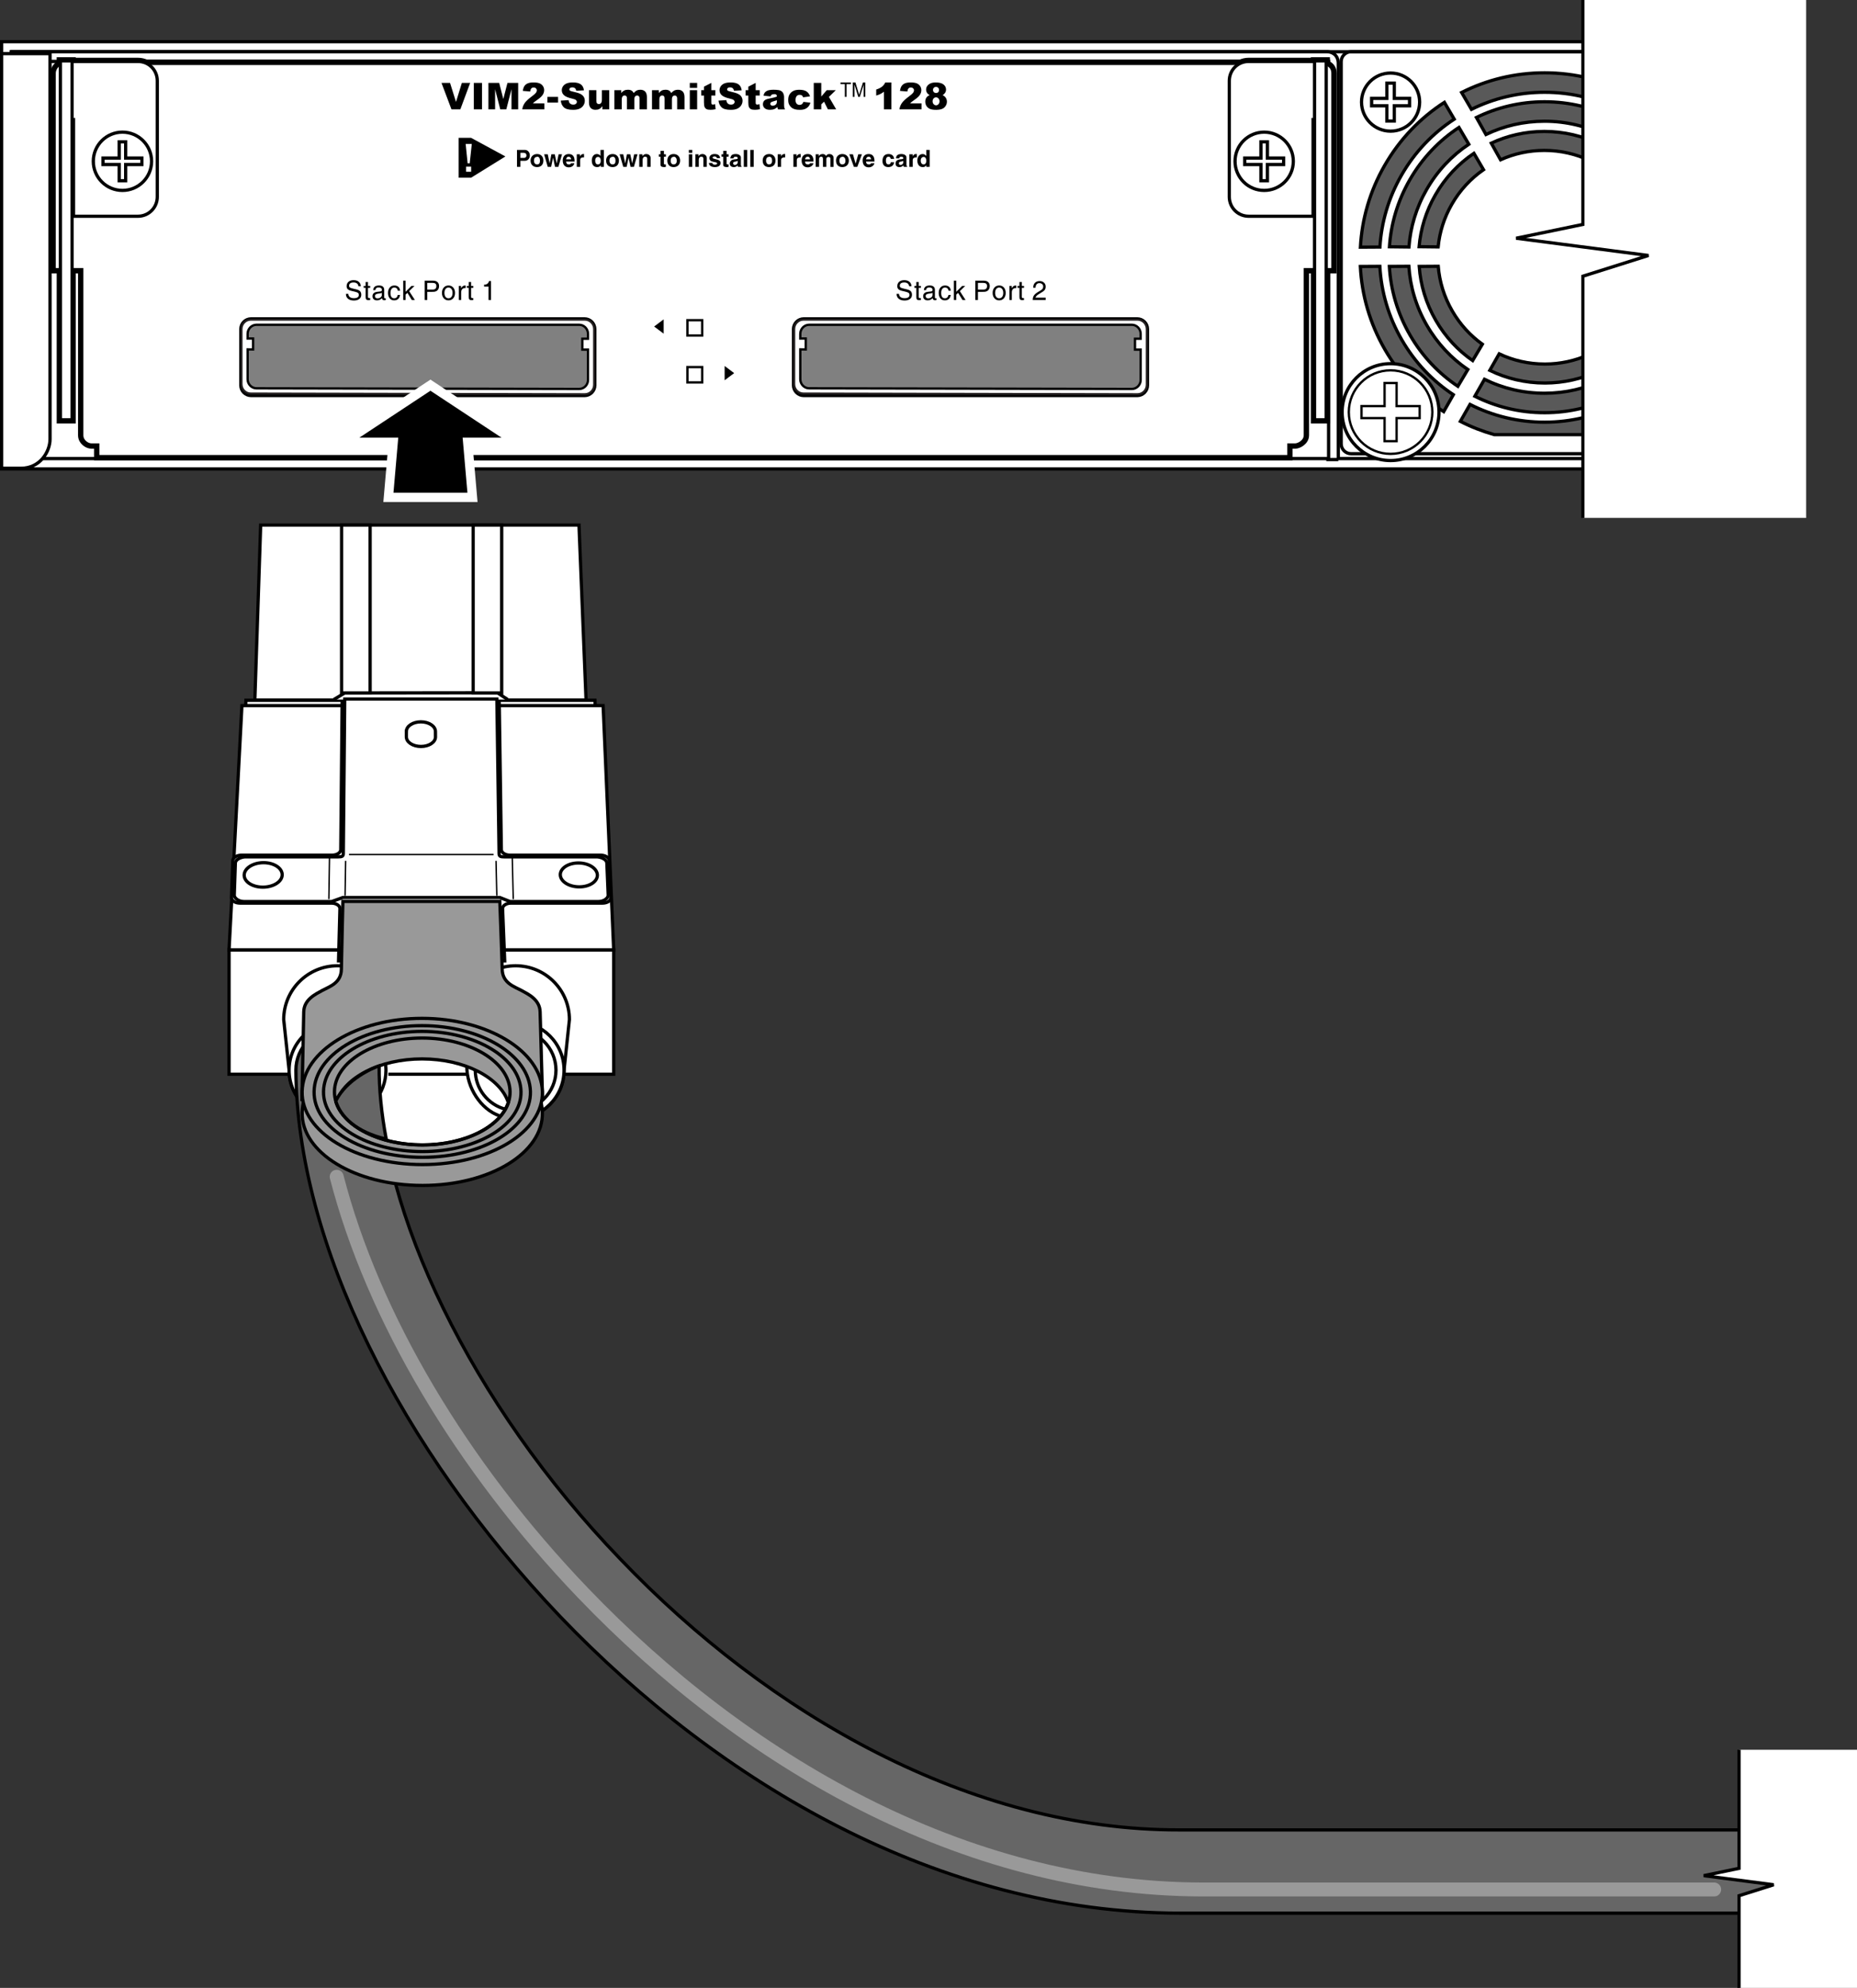 <?xml version="1.0" encoding="UTF-8"?>
<!DOCTYPE svg PUBLIC "-//W3C//DTD SVG 1.1//EN" "http://www.w3.org/Graphics/SVG/1.1/DTD/svg11.dtd">
<!-- Generator: Adobe Illustrator 15.1.0, SVG Export Plug-In . SVG Version: 6.00 Build 0)  --><svg xmlns="http://www.w3.org/2000/svg" version="1.1" x="0px" y="0px" width="200.12px" height="214.198px" viewBox="0 0 200.12 214.198" enable-background="new 0 0 200.12 214.198" xml:space="preserve">
    <rect x="0" y="0" width="200.12" height="214.198" fill="#333333" stroke="none"/>
    <g id="chassis">
        <rect x="0.175" y="4.494" fill="#FFFFFF" stroke="#000000" stroke-width="0.35" width="183.539" height="46.031"/>
        <rect x="1.202" y="5.574" fill="#FFFFFF" stroke="#000000" stroke-width="0.35" width="181.468" height="43.84"/>
        <path fill="#FFFFFF" stroke="#000000" stroke-width="0.35" d="M143.177,49.518l0.004-42.901c-1.772,0-36.565,0-71.333,0l0,0   c-35.404,0-70.525,0-70.525,0V5.574c0,0,141.137,0,141.656,0l0,0c0.4-0.013,0.821,0.184,1.021,0.487l0,0   c0.199,0.294,0.219,0.574,0.222,0.765l0,0v42.693h0.002h-1.295H143.177z"/>
        <path fill="#FFFFFF" stroke="#000000" stroke-width="0.35" d="M0.175,50.457V5.781h5.217v41.543c0,1.311-1.045,3.133-3.131,3.133   C0.175,50.457,0.175,50.457,0.175,50.457z"/>
        <path fill="#FFFFFF" stroke="#000000" stroke-width="0.8" d="M143.646,7.874c0-0.535-0.335-0.86-0.726-0.985V6.564h-1.259v0.058   h-7.096c-0.33,0-0.635,0.078-0.908,0.208H15.772c-0.273-0.13-0.577-0.208-0.909-0.208H7.767V6.564H6.509v0.327   C6.078,7.052,5.836,7.527,5.836,7.874c0,0.421,0,21.184,0,21.184h0.673v16.176h1.258V29.058h1.044c0,0-0.001,17.189-0.001,17.845   s0.637,1.045,1.044,1.045s0.68,0,0.68,0V49.2h128.362v-1.251c0,0,0.315,0,0.679,0c0.361,0,1.096-0.388,1.096-1.045   s0-17.845,0-17.845h0.99v16.176h1.259V29.058h0.726C143.646,29.058,143.646,8.573,143.646,7.874z"/>
        <path fill="#FFFFFF" stroke="#000000" stroke-width="0.35" d="M8.811,29.058H5.836c0,0,0-20.762,0-21.184   c0-0.423,0.354-1.044,0.979-1.044c0.625,0,135.212,0,135.734,0s1.096,0.344,1.096,1.044c0,0.699,0,21.184,0,21.184h-2.975   c0,0,0,17.188,0,17.845s-0.734,1.045-1.096,1.045c-0.363,0-0.679,0-0.679,0V49.2H10.534v-1.251c0,0-0.272,0-0.68,0   S8.81,47.56,8.81,46.903S8.811,29.058,8.811,29.058z"/>
        <path fill="#FFFFFF" stroke="#000000" stroke-width="0.35" d="M6.567,6.622c0,0,7.104,0,8.296,0s2.087,0.939,2.087,2.087   c0,1.148,0,11.357,0,12.503c0,1.145-0.914,2.089-2.088,2.089c-1.173,0-6.938,0-6.938,0V12.884H6.567V6.622z"/>
        <circle fill="#FFFFFF" stroke="#000000" stroke-width="0.35" cx="13.195" cy="17.379" r="3.14"/>
        <rect x="6.509" y="6.564" fill="#FFFFFF" stroke="#000000" stroke-width="0.35" width="1.258" height="38.67"/>
        <polygon fill="#FFFFFF" stroke="#000000" stroke-width="0.35" points="15.291,17.031 13.543,17.031 13.543,15.284 12.846,15.284    12.846,17.031 11.099,17.031 11.099,17.729 12.846,17.729 12.846,19.476 13.543,19.476 13.543,17.729 15.291,17.729  "/>
        <path fill="#FFFFFF" stroke="#000000" stroke-width="0.35" d="M142.862,6.622c0,0-7.105,0-8.297,0c-1.19,0-2.088,0.939-2.088,2.087   c0,1.148,0,11.357,0,12.503c0,1.145,0.914,2.089,2.088,2.089s6.938,0,6.938,0V12.884h1.358V6.622z"/>
        <circle fill="#FFFFFF" stroke="#000000" stroke-width="0.35" cx="136.234" cy="17.379" r="3.14"/>
        <rect x="141.661" y="6.564" fill="#FFFFFF" stroke="#000000" stroke-width="0.35" width="1.259" height="38.67"/>
        <polygon fill="#FFFFFF" stroke="#000000" stroke-width="0.35" points="134.138,17.031 135.886,17.031 135.886,15.284    136.583,15.284 136.583,17.031 138.33,17.031 138.33,17.729 136.583,17.729 136.583,19.476 135.886,19.476 135.886,17.729    134.138,17.729  "/>
        <rect x="74.079" y="39.553" fill="none" stroke="#000000" stroke-width="0.25" width="1.59" height="1.655"/>
        <rect x="74.079" y="34.502" fill="none" stroke="#000000" stroke-width="0.25" width="1.59" height="1.653"/>
        <line fill="none" stroke="#000000" stroke-width="0.216" stroke-linejoin="bevel" stroke-miterlimit="22.926" x1="26.028" y1="41.519" x2="26.028" y2="35.46"/>
        <line fill="none" stroke="#000000" stroke-width="0.216" stroke-linejoin="bevel" stroke-miterlimit="22.926" x1="122.556" y1="42.545" x2="86.614" y2="42.545"/>
        <line fill="none" stroke="#000000" stroke-width="0.216" stroke-linejoin="bevel" stroke-miterlimit="22.926" x1="62.996" y1="42.545" x2="27.055" y2="42.545"/>
        <line fill="none" stroke="#000000" stroke-width="0.216" stroke-linejoin="bevel" stroke-miterlimit="22.926" x1="64.023" y1="35.46" x2="64.023" y2="41.519"/>
        <line fill="none" stroke="#000000" stroke-width="0.216" stroke-linejoin="bevel" stroke-miterlimit="22.926" x1="27.055" y1="34.433" x2="62.996" y2="34.433"/>
        <line fill="none" stroke="#000000" stroke-width="0.216" stroke-linejoin="bevel" stroke-miterlimit="22.926" x1="86.614" y1="34.433" x2="122.556" y2="34.433"/>
        <line fill="none" stroke="#000000" stroke-width="0.216" stroke-linejoin="bevel" stroke-miterlimit="22.926" x1="85.588" y1="41.519" x2="85.588" y2="35.46"/>
        <line fill="none" stroke="#000000" stroke-width="0.216" stroke-linejoin="bevel" stroke-miterlimit="22.926" x1="123.582" y1="35.46" x2="123.582" y2="41.519"/>
        <path fill="none" stroke="#000000" stroke-width="0.216" stroke-linejoin="bevel" stroke-miterlimit="22.926" d="M64.023,35.46   c0-0.272-0.108-0.533-0.301-0.727c-0.193-0.193-0.454-0.301-0.727-0.301"/>
        <path fill="none" stroke="#000000" stroke-width="0.216" stroke-linejoin="bevel" stroke-miterlimit="22.926" d="M62.996,42.545   c0.567,0,1.027-0.46,1.027-1.026"/>
        <path fill="none" stroke="#000000" stroke-width="0.216" stroke-linejoin="bevel" stroke-miterlimit="22.926" d="M26.028,41.519   c0,0.271,0.108,0.533,0.301,0.726c0.192,0.192,0.454,0.3,0.726,0.3"/>
        <path fill="none" stroke="#000000" stroke-width="0.216" stroke-linejoin="bevel" stroke-miterlimit="22.926" d="M27.055,34.433   c-0.272,0-0.533,0.108-0.726,0.301c-0.193,0.194-0.301,0.454-0.301,0.727"/>
        <path fill="none" stroke="#000000" stroke-width="0.216" stroke-linejoin="bevel" stroke-miterlimit="22.926" d="M86.614,34.433   c-0.272,0-0.533,0.108-0.726,0.301c-0.192,0.194-0.301,0.454-0.301,0.727"/>
        <path fill="none" stroke="#000000" stroke-width="0.216" stroke-linejoin="bevel" stroke-miterlimit="22.926" d="M123.582,35.46   c0-0.272-0.108-0.533-0.3-0.727c-0.193-0.193-0.455-0.301-0.727-0.301"/>
        <path fill="none" stroke="#000000" stroke-width="0.216" stroke-linejoin="bevel" stroke-miterlimit="22.926" d="M122.556,42.545   c0.567,0,1.026-0.46,1.026-1.026"/>
        <path fill="none" stroke="#000000" stroke-width="0.216" stroke-linejoin="bevel" stroke-miterlimit="22.926" d="M85.588,41.519   c0,0.271,0.108,0.533,0.301,0.726c0.193,0.192,0.454,0.3,0.726,0.3"/>
        <path fill="none" stroke="#000000" stroke-width="0.5" stroke-miterlimit="22.926" d="M26.329,34.733   c0.192-0.193,0.454-0.301,0.726-0.301h35.941c0.272,0,0.534,0.108,0.727,0.301c0.192,0.194,0.301,0.454,0.301,0.727v6.059   c0,0.566-0.46,1.026-1.027,1.026H27.055c-0.272,0-0.533-0.108-0.726-0.3c-0.193-0.193-0.301-0.455-0.301-0.726V35.46   C26.028,35.188,26.136,34.927,26.329,34.733z M85.889,34.733c0.193-0.193,0.454-0.301,0.726-0.301h35.941   c0.271,0,0.533,0.108,0.727,0.301c0.191,0.194,0.3,0.454,0.3,0.727v6.059c0,0.566-0.459,1.026-1.026,1.026H86.614   c-0.272,0-0.533-0.108-0.726-0.3c-0.192-0.193-0.301-0.455-0.301-0.726V35.46C85.588,35.188,85.696,34.927,85.889,34.733z"/>
        <path d="M112.688,30.884c0,0.151-0.038,0.274-0.115,0.371c-0.076,0.095-0.221,0.203-0.434,0.32   c-0.23,0.127-0.387,0.242-0.472,0.347c-0.034,0.044-0.063,0.096-0.086,0.152h1.106v0.248h-1.395c0-0.215,0.053-0.389,0.159-0.526   c0.106-0.136,0.307-0.285,0.6-0.446c0.143-0.08,0.239-0.152,0.292-0.219c0.051-0.065,0.078-0.151,0.078-0.253   c0-0.109-0.039-0.198-0.116-0.267c-0.077-0.068-0.177-0.103-0.297-0.103c-0.126,0-0.226,0.043-0.298,0.129   c-0.072,0.087-0.11,0.209-0.115,0.367h-0.247c-0.005-0.224,0.056-0.4,0.179-0.527c0.125-0.129,0.296-0.192,0.516-0.192   c0.19,0,0.345,0.057,0.465,0.169C112.629,30.564,112.688,30.708,112.688,30.884 M110.353,32.321   c-0.088,0.012-0.149,0.02-0.189,0.02c-0.111,0-0.189-0.025-0.235-0.074c-0.046-0.048-0.069-0.133-0.069-0.253v-0.997h-0.209v-0.209   h0.209v-0.424h0.255v0.424h0.239v0.209h-0.239v0.997c0,0.035,0.014,0.061,0.04,0.081c0.027,0.021,0.063,0.03,0.109,0.03h0.09   V32.321z M108.786,32.323v-1.515h0.121h0.121v0.259c0.021-0.04,0.045-0.076,0.068-0.109c0.098-0.13,0.217-0.195,0.355-0.195   c0.023,0,0.049,0.005,0.072,0.014v0.261l-0.052-0.001c-0.138,0-0.244,0.042-0.319,0.123c-0.074,0.083-0.113,0.201-0.113,0.353   v0.812h-0.126H108.786z M107.676,32.144c0.134,0,0.239-0.053,0.319-0.156c0.08-0.105,0.119-0.247,0.119-0.424   s-0.039-0.318-0.119-0.424c-0.08-0.105-0.186-0.158-0.319-0.158s-0.24,0.053-0.319,0.158c-0.079,0.105-0.117,0.247-0.117,0.424   s0.038,0.318,0.117,0.424C107.436,32.091,107.542,32.144,107.676,32.144z M107.676,32.364c-0.21,0-0.38-0.073-0.509-0.222   c-0.131-0.146-0.195-0.339-0.195-0.579c0-0.24,0.064-0.434,0.195-0.58c0.129-0.147,0.299-0.222,0.509-0.222   c0.211,0,0.382,0.075,0.511,0.222c0.129,0.146,0.193,0.34,0.193,0.58c0,0.239-0.064,0.432-0.193,0.579   C108.058,32.291,107.887,32.364,107.676,32.364z M105.388,31.204L105.388,31.204h0.559c0.146,0,0.254-0.031,0.321-0.093   c0.068-0.061,0.102-0.158,0.102-0.291c0-0.116-0.033-0.202-0.102-0.256c-0.067-0.054-0.175-0.082-0.321-0.082h-0.559V31.204z    M105.106,32.323v-2.081h0.141h0.77c0.201,0,0.359,0.051,0.473,0.152c0.113,0.103,0.171,0.242,0.171,0.421   c0,0.198-0.058,0.352-0.171,0.464c-0.113,0.111-0.271,0.166-0.473,0.166c-0.266-0.001-0.476,0-0.629,0.003v0.875h-0.141H105.106z    M102.796,32.323v-2.081h0.128h0.126v1.2l0.641-0.634h0.161h0.163l-0.576,0.562l0.614,0.953h-0.165h-0.166l-0.471-0.769   l-0.201,0.194v0.575h-0.126H102.796z M102.456,31.778L102.456,31.778c-0.026,0.19-0.094,0.335-0.203,0.435   c-0.107,0.1-0.252,0.151-0.433,0.151c-0.202,0-0.361-0.072-0.481-0.217c-0.12-0.144-0.18-0.338-0.18-0.583   c0-0.244,0.063-0.439,0.186-0.583c0.125-0.146,0.291-0.219,0.501-0.219c0.183,0,0.327,0.051,0.437,0.149   c0.107,0.1,0.166,0.237,0.174,0.412h-0.244c-0.011-0.108-0.049-0.193-0.114-0.251c-0.065-0.06-0.152-0.09-0.261-0.09   c-0.128,0-0.229,0.051-0.302,0.155c-0.073,0.104-0.109,0.245-0.109,0.426c0,0.192,0.034,0.338,0.102,0.435   c0.067,0.097,0.169,0.146,0.303,0.146c0.1,0,0.183-0.032,0.249-0.096c0.066-0.063,0.11-0.153,0.133-0.27H102.456z M100.496,31.723   v-0.165c-0.048,0.022-0.101,0.039-0.157,0.047l-0.233,0.033c-0.122,0.018-0.212,0.046-0.269,0.086s-0.085,0.094-0.085,0.163   c0,0.084,0.022,0.151,0.069,0.197c0.046,0.046,0.111,0.068,0.197,0.068c0.133,0,0.246-0.036,0.339-0.109   c0.063-0.05,0.105-0.108,0.126-0.172c0.004-0.012,0.006-0.032,0.008-0.058C100.495,31.786,100.496,31.755,100.496,31.723z    M99.968,32.364c-0.148,0-0.266-0.04-0.353-0.119s-0.13-0.187-0.13-0.321c0-0.136,0.041-0.244,0.123-0.324   c0.081-0.081,0.2-0.132,0.356-0.151l0.347-0.043c0.029-0.003,0.056-0.008,0.08-0.016c0.033-0.008,0.061-0.025,0.077-0.05   c0.019-0.026,0.027-0.058,0.027-0.097v-0.013c0-0.082-0.03-0.144-0.091-0.189c-0.063-0.047-0.148-0.069-0.258-0.069   c-0.104,0-0.186,0.023-0.246,0.073c-0.059,0.047-0.094,0.121-0.105,0.216H99.56c0.013-0.167,0.072-0.291,0.176-0.374   c0.105-0.084,0.256-0.126,0.45-0.126c0.185,0,0.324,0.04,0.421,0.121c0.096,0.08,0.145,0.196,0.145,0.349v0.833   c0,0.025,0.008,0.045,0.023,0.062c0.016,0.015,0.035,0.022,0.063,0.022c0.008,0,0.018,0,0.033-0.003   c0.015-0.001,0.031-0.004,0.049-0.008v0.184c-0.025,0.01-0.052,0.018-0.079,0.022c-0.027,0.006-0.05,0.01-0.069,0.01   c-0.097,0-0.166-0.028-0.209-0.08c-0.029-0.035-0.049-0.084-0.062-0.148c-0.019,0.024-0.04,0.046-0.065,0.068   C100.308,32.308,100.152,32.364,99.968,32.364z M99.239,32.321c-0.086,0.012-0.15,0.02-0.189,0.02   c-0.111,0-0.189-0.025-0.236-0.074c-0.045-0.048-0.068-0.133-0.068-0.253v-0.997h-0.209v-0.209h0.209v-0.424h0.256v0.424h0.238   v0.209h-0.238v0.997c0,0.035,0.013,0.061,0.039,0.081c0.027,0.021,0.063,0.03,0.109,0.03h0.09V32.321z M97.97,30.845L97.97,30.845   c-0.014-0.131-0.064-0.232-0.156-0.303c-0.091-0.072-0.213-0.106-0.366-0.106c-0.158,0-0.278,0.03-0.36,0.091   s-0.123,0.151-0.123,0.269c0,0.081,0.027,0.14,0.082,0.18s0.164,0.079,0.329,0.118l0.362,0.086   c0.194,0.045,0.333,0.115,0.416,0.205c0.083,0.09,0.125,0.217,0.125,0.381c0,0.19-0.071,0.339-0.215,0.449   c-0.143,0.111-0.336,0.166-0.58,0.166c-0.272,0-0.484-0.063-0.637-0.191c-0.15-0.126-0.225-0.298-0.225-0.515v-0.015h0.259   c0.005,0.151,0.06,0.267,0.164,0.349c0.104,0.082,0.251,0.124,0.438,0.124c0.172,0,0.303-0.031,0.393-0.09s0.135-0.145,0.135-0.26   c0-0.101-0.029-0.174-0.089-0.223c-0.058-0.047-0.176-0.093-0.354-0.134l-0.362-0.086c-0.184-0.044-0.314-0.104-0.393-0.182   c-0.078-0.077-0.117-0.186-0.117-0.321c0-0.2,0.068-0.357,0.203-0.474s0.318-0.174,0.548-0.174c0.233,0,0.421,0.058,0.56,0.174   c0.139,0.118,0.211,0.278,0.221,0.484H97.97z"/>
        <path d="M52.644,32.323v-1.446h-0.477v-0.205c0.14,0.002,0.254-0.028,0.342-0.09c0.089-0.063,0.154-0.163,0.196-0.297h0.208v2.038   H52.78H52.644z M51.008,32.321c-0.086,0.012-0.149,0.02-0.189,0.02c-0.112,0-0.19-0.025-0.236-0.074   c-0.046-0.048-0.068-0.133-0.068-0.253v-0.997h-0.21v-0.209h0.21v-0.424h0.254v0.424h0.239v0.209h-0.239v0.997   c0,0.035,0.013,0.061,0.04,0.081c0.027,0.021,0.063,0.03,0.109,0.03h0.09V32.321z M49.442,32.323v-1.515h0.12h0.122v0.259   c0.021-0.04,0.045-0.076,0.069-0.109c0.096-0.13,0.215-0.195,0.355-0.195c0.024,0,0.048,0.005,0.073,0.014v0.261l-0.052-0.001   c-0.139,0-0.245,0.042-0.319,0.123c-0.075,0.083-0.112,0.201-0.112,0.353v0.812h-0.127H49.442z M48.331,32.144   c0.134,0,0.241-0.053,0.319-0.156c0.08-0.105,0.119-0.247,0.119-0.424s-0.04-0.318-0.119-0.424   c-0.079-0.105-0.186-0.158-0.319-0.158s-0.24,0.053-0.319,0.158c-0.079,0.105-0.118,0.247-0.118,0.424s0.04,0.318,0.118,0.424   C48.091,32.091,48.197,32.144,48.331,32.144z M48.331,32.364c-0.21,0-0.379-0.073-0.508-0.222c-0.13-0.146-0.195-0.339-0.195-0.579   c0-0.24,0.065-0.434,0.195-0.58c0.129-0.147,0.298-0.222,0.508-0.222c0.211,0,0.381,0.075,0.511,0.222   c0.129,0.146,0.194,0.34,0.194,0.58c0,0.239-0.065,0.432-0.194,0.579C48.712,32.291,48.542,32.364,48.331,32.364z M46.043,31.204   L46.043,31.204h0.559c0.146,0,0.253-0.031,0.321-0.093c0.068-0.061,0.102-0.158,0.102-0.291c0-0.116-0.034-0.202-0.102-0.256   c-0.068-0.054-0.175-0.082-0.321-0.082h-0.559V31.204z M45.761,32.323v-2.081h0.14h0.77c0.202,0,0.36,0.051,0.474,0.152   c0.113,0.103,0.17,0.242,0.17,0.421c0,0.198-0.057,0.352-0.17,0.464c-0.113,0.111-0.271,0.166-0.474,0.166   c-0.265-0.001-0.475,0-0.628,0.003v0.875h-0.14H45.761z M43.452,32.323v-2.081h0.127h0.127v1.2l0.64-0.634h0.161h0.163   l-0.576,0.562l0.615,0.953h-0.165h-0.167l-0.471-0.769l-0.2,0.194v0.575h-0.127H43.452z M43.111,31.778L43.111,31.778   c-0.026,0.19-0.094,0.335-0.202,0.435c-0.109,0.1-0.253,0.151-0.434,0.151c-0.201,0-0.361-0.072-0.481-0.217   c-0.12-0.144-0.18-0.338-0.18-0.583c0-0.244,0.062-0.439,0.187-0.583c0.124-0.146,0.291-0.219,0.5-0.219   c0.182,0,0.327,0.051,0.436,0.149c0.108,0.1,0.167,0.237,0.174,0.412h-0.245c-0.011-0.108-0.049-0.193-0.113-0.251   c-0.065-0.06-0.152-0.09-0.26-0.09c-0.128,0-0.229,0.051-0.302,0.155c-0.073,0.104-0.11,0.245-0.11,0.426   c0,0.192,0.034,0.338,0.102,0.435c0.068,0.097,0.169,0.146,0.303,0.146c0.099,0,0.182-0.032,0.249-0.096   c0.066-0.063,0.11-0.153,0.132-0.27H43.111z M41.151,31.723v-0.165c-0.047,0.022-0.099,0.039-0.157,0.047l-0.233,0.033   c-0.122,0.018-0.212,0.046-0.269,0.086c-0.057,0.04-0.085,0.094-0.085,0.163c0,0.084,0.023,0.151,0.069,0.197   c0.046,0.046,0.112,0.068,0.196,0.068c0.134,0,0.248-0.036,0.34-0.109c0.063-0.05,0.105-0.108,0.126-0.172   c0.003-0.012,0.006-0.032,0.009-0.058C41.15,31.786,41.151,31.755,41.151,31.723z M40.624,32.364c-0.148,0-0.266-0.04-0.353-0.119   c-0.086-0.079-0.13-0.187-0.13-0.321c0-0.136,0.041-0.244,0.122-0.324c0.082-0.081,0.201-0.132,0.357-0.151l0.347-0.043   c0.028-0.003,0.055-0.008,0.081-0.016c0.033-0.008,0.058-0.025,0.076-0.05c0.018-0.026,0.027-0.058,0.027-0.097v-0.013   c0-0.082-0.03-0.144-0.092-0.189c-0.062-0.047-0.147-0.069-0.257-0.069c-0.104,0-0.186,0.023-0.245,0.073   c-0.06,0.047-0.095,0.121-0.107,0.216h-0.235c0.012-0.167,0.071-0.291,0.175-0.374c0.104-0.084,0.255-0.126,0.45-0.126   c0.184,0,0.324,0.04,0.42,0.121c0.096,0.08,0.145,0.196,0.145,0.349v0.833c0,0.025,0.007,0.045,0.023,0.062   c0.016,0.015,0.037,0.022,0.063,0.022c0.008,0,0.019,0,0.033-0.003c0.015-0.001,0.031-0.004,0.048-0.008v0.184   c-0.025,0.01-0.05,0.018-0.078,0.022c-0.027,0.006-0.05,0.01-0.069,0.01c-0.096,0-0.166-0.028-0.209-0.08   c-0.028-0.035-0.048-0.084-0.061-0.148c-0.019,0.024-0.041,0.046-0.065,0.068C40.963,32.308,40.808,32.364,40.624,32.364z    M39.895,32.321c-0.087,0.012-0.15,0.02-0.189,0.02c-0.112,0-0.19-0.025-0.236-0.074c-0.046-0.048-0.068-0.133-0.068-0.253v-0.997   h-0.21v-0.209h0.21v-0.424h0.254v0.424h0.239v0.209h-0.239v0.997c0,0.035,0.014,0.061,0.04,0.081   c0.027,0.021,0.063,0.03,0.109,0.03h0.09V32.321z M38.624,30.845L38.624,30.845c-0.011-0.131-0.063-0.232-0.154-0.303   c-0.091-0.072-0.213-0.106-0.367-0.106c-0.159,0-0.279,0.03-0.361,0.091c-0.082,0.061-0.122,0.151-0.122,0.269   c0,0.081,0.027,0.14,0.082,0.18s0.164,0.079,0.329,0.118l0.362,0.086c0.194,0.045,0.333,0.115,0.416,0.205   c0.083,0.09,0.125,0.217,0.125,0.381c0,0.19-0.072,0.339-0.214,0.449c-0.143,0.111-0.336,0.166-0.581,0.166   c-0.272,0-0.484-0.063-0.637-0.191c-0.149-0.126-0.223-0.298-0.223-0.515v-0.015h0.259c0.004,0.151,0.059,0.267,0.164,0.349   c0.104,0.082,0.25,0.124,0.438,0.124c0.173,0,0.304-0.031,0.394-0.09s0.134-0.145,0.134-0.26c0-0.101-0.029-0.174-0.088-0.223   c-0.058-0.047-0.176-0.093-0.354-0.134l-0.363-0.086c-0.183-0.044-0.314-0.104-0.393-0.182c-0.077-0.077-0.116-0.186-0.116-0.321   c0-0.2,0.067-0.357,0.203-0.474s0.318-0.174,0.548-0.174c0.234,0,0.42,0.058,0.559,0.174c0.138,0.118,0.212,0.278,0.221,0.484   H38.624z"/>
        <path d="M100.503,10.919c0,0.126,0.037,0.229,0.114,0.309c0.077,0.08,0.164,0.12,0.263,0.12c0.094,0,0.18-0.041,0.256-0.122   c0.074-0.081,0.111-0.184,0.111-0.309c0-0.125-0.037-0.228-0.113-0.309c-0.076-0.081-0.163-0.121-0.264-0.121   c-0.098,0-0.185,0.038-0.258,0.117C100.54,10.682,100.503,10.787,100.503,10.919 M100.545,9.691c0,0.098,0.031,0.178,0.093,0.238   c0.062,0.06,0.144,0.09,0.246,0.09c0.09,0,0.166-0.03,0.225-0.089c0.058-0.06,0.087-0.137,0.087-0.232   c0-0.098-0.03-0.179-0.092-0.24c-0.061-0.062-0.138-0.093-0.233-0.093s-0.174,0.03-0.234,0.091   C100.575,9.517,100.545,9.595,100.545,9.691z M100.189,10.251c-0.126-0.065-0.216-0.14-0.272-0.222   C99.84,9.918,99.8,9.79,99.8,9.645c0-0.239,0.113-0.434,0.338-0.586c0.174-0.116,0.405-0.174,0.693-0.174   c0.382,0,0.663,0.072,0.846,0.218c0.182,0.146,0.273,0.328,0.273,0.549c0,0.128-0.035,0.249-0.109,0.36   c-0.055,0.083-0.141,0.163-0.257,0.241c0.155,0.075,0.271,0.172,0.346,0.295c0.076,0.121,0.114,0.256,0.114,0.404   c0,0.143-0.033,0.276-0.099,0.399c-0.065,0.125-0.146,0.22-0.241,0.287c-0.096,0.068-0.214,0.118-0.355,0.149   c-0.143,0.032-0.294,0.048-0.455,0.048c-0.303,0-0.533-0.036-0.692-0.107s-0.281-0.177-0.364-0.315   c-0.082-0.139-0.125-0.293-0.125-0.465c0-0.167,0.04-0.309,0.118-0.425C99.907,10.405,100.027,10.315,100.189,10.251z    M99.308,11.785h-2.379c0.028-0.235,0.111-0.456,0.249-0.663c0.139-0.207,0.397-0.451,0.777-0.733   c0.233-0.172,0.381-0.303,0.446-0.392c0.064-0.09,0.097-0.175,0.097-0.255c0-0.086-0.032-0.161-0.096-0.223   c-0.065-0.061-0.146-0.092-0.242-0.092c-0.103,0-0.185,0.032-0.249,0.096c-0.064,0.063-0.107,0.175-0.129,0.337l-0.794-0.064   c0.031-0.224,0.088-0.397,0.171-0.523c0.083-0.125,0.201-0.221,0.352-0.287c0.15-0.067,0.359-0.101,0.627-0.101   c0.279,0,0.496,0.032,0.652,0.095c0.154,0.064,0.275,0.162,0.364,0.293c0.089,0.132,0.134,0.28,0.134,0.443   c0,0.174-0.051,0.34-0.152,0.499s-0.287,0.332-0.557,0.521c-0.158,0.11-0.266,0.188-0.319,0.232   c-0.054,0.044-0.118,0.102-0.189,0.173h1.237V11.785z M96.06,8.884v2.901h-0.801V9.884c-0.131,0.099-0.256,0.178-0.377,0.239   s-0.273,0.12-0.457,0.175v-0.65c0.271-0.087,0.48-0.191,0.629-0.313c0.148-0.122,0.266-0.273,0.351-0.452H96.06z M87.694,8.932   h0.81v1.471l0.591-0.685h0.975l-0.742,0.724l0.785,1.342H89.22l-0.418-0.829l-0.297,0.292v0.537h-0.81V8.932z M86.58,10.978   l0.753,0.085c-0.042,0.157-0.11,0.293-0.205,0.408c-0.094,0.115-0.215,0.204-0.363,0.268c-0.146,0.063-0.333,0.095-0.562,0.095   c-0.219,0-0.402-0.021-0.547-0.061c-0.146-0.042-0.271-0.107-0.376-0.199c-0.106-0.092-0.188-0.199-0.247-0.322   c-0.06-0.123-0.09-0.286-0.09-0.49c0-0.212,0.036-0.39,0.109-0.531c0.052-0.104,0.125-0.197,0.217-0.279   c0.093-0.083,0.187-0.144,0.285-0.184c0.154-0.063,0.352-0.095,0.593-0.095c0.337,0,0.594,0.06,0.771,0.181   c0.177,0.12,0.302,0.297,0.373,0.529l-0.745,0.1c-0.023-0.089-0.065-0.155-0.127-0.2c-0.062-0.045-0.144-0.067-0.249-0.067   c-0.131,0-0.236,0.047-0.317,0.141c-0.082,0.094-0.122,0.237-0.122,0.427c0,0.17,0.04,0.299,0.121,0.388   c0.08,0.088,0.183,0.132,0.308,0.132c0.103,0,0.19-0.026,0.262-0.08C86.491,11.169,86.545,11.087,86.58,10.978z M83.723,10.804   c-0.108,0.039-0.222,0.074-0.34,0.104c-0.161,0.043-0.263,0.085-0.306,0.126c-0.044,0.043-0.066,0.092-0.066,0.146   c0,0.063,0.022,0.113,0.065,0.153c0.044,0.04,0.108,0.059,0.193,0.059c0.088,0,0.17-0.021,0.246-0.063   c0.076-0.043,0.129-0.096,0.162-0.157c0.032-0.062,0.047-0.142,0.047-0.24V10.804z M83.036,10.388l-0.757-0.08   c0.029-0.132,0.07-0.237,0.123-0.313c0.054-0.076,0.132-0.142,0.233-0.197c0.072-0.041,0.173-0.072,0.3-0.094   c0.126-0.022,0.264-0.033,0.411-0.033c0.238,0,0.429,0.013,0.573,0.04c0.144,0.026,0.264,0.083,0.359,0.167   c0.068,0.059,0.122,0.141,0.161,0.248c0.039,0.107,0.058,0.209,0.058,0.307v0.913c0,0.097,0.006,0.173,0.018,0.229   c0.013,0.055,0.04,0.125,0.082,0.211h-0.744c-0.03-0.053-0.049-0.093-0.058-0.121c-0.01-0.028-0.018-0.072-0.028-0.132   c-0.104,0.1-0.207,0.171-0.309,0.214c-0.14,0.057-0.303,0.085-0.488,0.085c-0.247,0-0.434-0.057-0.562-0.171   c-0.127-0.113-0.191-0.254-0.191-0.421c0-0.158,0.046-0.286,0.138-0.387c0.092-0.102,0.262-0.177,0.509-0.226   c0.298-0.06,0.491-0.102,0.579-0.126s0.182-0.056,0.28-0.094c0-0.097-0.02-0.165-0.06-0.205c-0.04-0.039-0.111-0.058-0.212-0.058   c-0.13,0-0.227,0.021-0.292,0.062C83.109,10.237,83.067,10.298,83.036,10.388z M81.435,8.932v0.787h0.436v0.578h-0.436v0.733   c0,0.088,0.008,0.146,0.025,0.175c0.026,0.044,0.071,0.066,0.137,0.066c0.059,0,0.14-0.017,0.245-0.051l0.059,0.547   c-0.197,0.042-0.379,0.063-0.549,0.063c-0.197,0-0.343-0.025-0.436-0.075c-0.094-0.051-0.164-0.128-0.208-0.23   c-0.045-0.104-0.066-0.271-0.066-0.501v-0.728h-0.293V9.719h0.293v-0.38L81.435,8.932z M77.434,10.841l0.839-0.052   c0.018,0.136,0.055,0.24,0.111,0.312c0.09,0.115,0.221,0.172,0.389,0.172c0.126,0,0.223-0.029,0.291-0.088   c0.068-0.059,0.103-0.127,0.103-0.205c0-0.074-0.032-0.141-0.097-0.199c-0.065-0.059-0.216-0.114-0.452-0.166   c-0.387-0.087-0.663-0.202-0.827-0.346c-0.167-0.144-0.25-0.327-0.25-0.55c0-0.147,0.042-0.286,0.127-0.416   c0.085-0.13,0.212-0.233,0.383-0.308c0.172-0.074,0.405-0.111,0.702-0.111c0.365,0,0.643,0.068,0.834,0.203   c0.191,0.136,0.306,0.352,0.341,0.647l-0.831,0.048c-0.022-0.128-0.068-0.222-0.14-0.28c-0.07-0.057-0.167-0.087-0.292-0.087   c-0.103,0-0.18,0.021-0.231,0.065c-0.053,0.043-0.079,0.096-0.079,0.159c0,0.045,0.021,0.085,0.064,0.122   c0.042,0.038,0.141,0.073,0.296,0.105c0.385,0.083,0.661,0.167,0.827,0.252c0.167,0.084,0.289,0.189,0.364,0.316   c0.076,0.125,0.115,0.267,0.115,0.423c0,0.182-0.051,0.351-0.152,0.505c-0.101,0.154-0.243,0.271-0.425,0.351   c-0.182,0.08-0.41,0.12-0.687,0.12c-0.484,0-0.821-0.093-1.006-0.281C77.563,11.366,77.458,11.129,77.434,10.841z M76.655,8.932   v0.787h0.436v0.578h-0.436v0.733c0,0.088,0.008,0.146,0.025,0.175c0.026,0.044,0.071,0.066,0.136,0.066   c0.059,0,0.141-0.017,0.246-0.051l0.058,0.547c-0.196,0.042-0.379,0.063-0.548,0.063c-0.198,0-0.343-0.025-0.436-0.075   c-0.094-0.051-0.163-0.128-0.208-0.23c-0.044-0.104-0.066-0.271-0.066-0.501v-0.728H75.57V9.719h0.292v-0.38L76.655,8.932z    M74.336,9.719h0.792v2.066h-0.792V9.719z M74.336,8.932h0.792v0.54h-0.792V8.932z M70.261,9.719H71v0.301   c0.106-0.126,0.213-0.215,0.322-0.269c0.108-0.054,0.239-0.08,0.392-0.08c0.165,0,0.295,0.029,0.391,0.087   c0.096,0.059,0.174,0.146,0.235,0.261c0.125-0.135,0.238-0.227,0.341-0.276c0.103-0.048,0.229-0.072,0.379-0.072   c0.222,0,0.395,0.065,0.52,0.197s0.186,0.338,0.186,0.618v1.297h-0.793v-1.177c0-0.094-0.018-0.163-0.055-0.208   c-0.053-0.071-0.119-0.107-0.198-0.107c-0.093,0-0.169,0.034-0.226,0.101c-0.057,0.068-0.084,0.176-0.084,0.325v1.066h-0.794   v-1.138c0-0.091-0.005-0.152-0.015-0.185c-0.018-0.052-0.046-0.094-0.088-0.125c-0.042-0.032-0.09-0.048-0.146-0.048   c-0.09,0-0.166,0.035-0.224,0.103c-0.058,0.069-0.088,0.182-0.088,0.338v1.055h-0.793V9.719z M66.209,9.719h0.739v0.301   c0.107-0.126,0.214-0.215,0.322-0.269c0.108-0.054,0.239-0.08,0.393-0.08c0.165,0,0.294,0.029,0.39,0.087   c0.097,0.059,0.175,0.146,0.236,0.261c0.124-0.135,0.238-0.227,0.341-0.276c0.102-0.048,0.229-0.072,0.379-0.072   c0.222,0,0.395,0.065,0.519,0.197c0.125,0.132,0.187,0.338,0.187,0.618v1.297h-0.793v-1.177c0-0.094-0.018-0.163-0.054-0.208   c-0.054-0.071-0.12-0.107-0.199-0.107c-0.093,0-0.169,0.034-0.226,0.101c-0.057,0.068-0.085,0.176-0.085,0.325v1.066h-0.794v-1.138   c0-0.091-0.005-0.152-0.015-0.185c-0.018-0.052-0.047-0.094-0.088-0.125c-0.042-0.032-0.09-0.048-0.146-0.048   c-0.091,0-0.165,0.035-0.224,0.103c-0.059,0.069-0.088,0.182-0.088,0.338v1.055h-0.793V9.719z M65.657,11.785h-0.74V11.45   c-0.11,0.137-0.221,0.236-0.333,0.293c-0.112,0.059-0.25,0.087-0.414,0.087c-0.218,0-0.389-0.065-0.513-0.195   c-0.124-0.13-0.186-0.332-0.186-0.603V9.719h0.795v1.136c0,0.129,0.024,0.222,0.072,0.276c0.048,0.054,0.116,0.082,0.203,0.082   c0.095,0,0.172-0.037,0.232-0.109c0.06-0.073,0.09-0.203,0.09-0.391V9.719h0.793V11.785z M60.434,10.841l0.839-0.052   c0.018,0.136,0.055,0.24,0.111,0.312c0.09,0.115,0.22,0.172,0.389,0.172c0.126,0,0.223-0.029,0.292-0.088   c0.068-0.059,0.102-0.127,0.102-0.205c0-0.074-0.032-0.141-0.097-0.199c-0.065-0.059-0.215-0.114-0.452-0.166   c-0.386-0.087-0.662-0.202-0.827-0.346c-0.166-0.144-0.249-0.327-0.249-0.55c0-0.147,0.042-0.286,0.127-0.416   c0.085-0.13,0.212-0.233,0.383-0.308c0.17-0.074,0.404-0.111,0.701-0.111c0.365,0,0.643,0.068,0.834,0.203   c0.191,0.136,0.305,0.352,0.342,0.647l-0.831,0.048c-0.022-0.128-0.068-0.222-0.14-0.28c-0.07-0.057-0.167-0.087-0.292-0.087   c-0.103,0-0.18,0.021-0.232,0.065c-0.052,0.043-0.078,0.096-0.078,0.159c0,0.045,0.021,0.085,0.063,0.122   c0.042,0.038,0.14,0.073,0.297,0.105c0.385,0.083,0.661,0.167,0.828,0.252c0.166,0.084,0.288,0.189,0.364,0.316   c0.076,0.125,0.114,0.267,0.114,0.423c0,0.182-0.051,0.351-0.152,0.505c-0.101,0.154-0.243,0.271-0.425,0.351   c-0.181,0.08-0.41,0.12-0.686,0.12c-0.485,0-0.821-0.093-1.008-0.281C60.564,11.366,60.458,11.129,60.434,10.841z M58.99,10.438   h1.152v0.613H58.99V10.438z M58.661,11.785h-2.378c0.027-0.235,0.11-0.456,0.249-0.663c0.138-0.207,0.397-0.451,0.777-0.733   c0.232-0.172,0.38-0.303,0.445-0.392c0.065-0.09,0.098-0.175,0.098-0.255c0-0.086-0.033-0.161-0.096-0.223   c-0.064-0.061-0.146-0.092-0.242-0.092c-0.102,0-0.184,0.032-0.249,0.096c-0.064,0.063-0.107,0.175-0.129,0.337l-0.794-0.064   c0.031-0.224,0.088-0.397,0.171-0.523c0.083-0.125,0.2-0.221,0.352-0.287c0.151-0.067,0.36-0.101,0.628-0.101   c0.278,0,0.495,0.032,0.65,0.095c0.155,0.064,0.277,0.162,0.365,0.293c0.089,0.132,0.133,0.28,0.133,0.443   c0,0.174-0.051,0.34-0.152,0.499c-0.102,0.158-0.287,0.332-0.556,0.521c-0.16,0.11-0.266,0.188-0.32,0.232   c-0.054,0.044-0.118,0.102-0.19,0.173h1.238V11.785z M52.633,8.932h1.16l0.447,1.735l0.446-1.735h1.155v2.853h-0.72V9.61   l-0.558,2.175h-0.652L53.355,9.61v2.175h-0.722V8.932z M51.06,8.932h0.883v2.853H51.06V8.932z M47.577,8.932h0.922l0.642,2.053   l0.632-2.053h0.895l-1.059,2.853h-0.955L47.577,8.932z"/>
        <path d="M91.905,10.44V8.884h0.28l0.333,1.102c0.031,0.103,0.053,0.179,0.067,0.23c0.016-0.057,0.042-0.14,0.075-0.25l0.336-1.083   h0.251v1.556h-0.18V9.137l-0.408,1.303H92.49l-0.405-1.325v1.325H91.905z M91.042,10.44V9.068h-0.463V8.884h1.115v0.184h-0.465   v1.372H91.042z"/>
        <path fill-rule="evenodd" clip-rule="evenodd" d="M56.081,17.014v-0.548h0.339h0.026c0.183,0,0.287,0.105,0.287,0.287   c0,0.157-0.104,0.261-0.261,0.261H56.081z M55.715,16.153v1.826h0.365v-0.652h0.391c0.131,0,0.183,0,0.261-0.026   c0.235-0.079,0.365-0.287,0.365-0.574c0-0.313-0.235-0.574-0.521-0.574H55.715z"/>
        <path fill-rule="evenodd" clip-rule="evenodd" d="M57.854,16.91c0,0,0-0.026,0.026-0.026c0.208,0,0.313,0.157,0.313,0.443   c0,0.261-0.104,0.391-0.313,0.391c-0.209,0-0.339-0.156-0.339-0.417C57.542,17.066,57.646,16.91,57.854,16.91z M57.88,16.597   c-0.417,0-0.704,0.287-0.704,0.704c0,0.443,0.287,0.704,0.704,0.704c0.417,0,0.678-0.261,0.678-0.704   C58.559,16.883,58.298,16.597,57.88,16.597z"/>
        <polygon fill-rule="evenodd" clip-rule="evenodd" points="58.637,16.623 59.028,17.979 59.393,17.979 59.602,16.988 59.811,17.979    60.176,17.979 60.567,16.623 60.202,16.623 59.993,17.614 59.785,16.623 59.419,16.623 59.236,17.614 59.028,16.623  "/>
        <path fill-rule="evenodd" clip-rule="evenodd" d="M61.01,17.17c0.026-0.183,0.104-0.287,0.261-0.287   c0.157,0,0.261,0.104,0.287,0.287H61.01z M61.923,17.405v-0.052c0-0.496-0.209-0.756-0.626-0.756c-0.417,0-0.652,0.261-0.652,0.704   s0.234,0.73,0.652,0.73c0.313,0,0.548-0.182,0.6-0.443h-0.365c-0.026,0.104-0.104,0.13-0.234,0.13   c-0.183,0-0.261-0.078-0.287-0.287v-0.026H61.923z"/>
        <path fill-rule="evenodd" clip-rule="evenodd" d="M62.94,16.597c-0.026,0-0.079,0-0.079,0c-0.156,0-0.261,0.078-0.365,0.261v-0.235   h-0.339v1.356h0.365v-0.73c0-0.182,0.104-0.287,0.313-0.287c0.052,0,0.052,0,0.104,0V16.597z"/>
        <path fill-rule="evenodd" clip-rule="evenodd" d="M64.454,16.91c0.182,0,0.287,0.157,0.287,0.417c0,0.235-0.104,0.391-0.313,0.391   c-0.183,0-0.287-0.156-0.287-0.417C64.14,17.066,64.245,16.91,64.454,16.91z M64.714,16.153v0.652   c-0.079-0.13-0.235-0.208-0.392-0.208c-0.339,0-0.548,0.287-0.548,0.704c0,0.443,0.209,0.704,0.574,0.704   c0.182,0,0.313-0.052,0.391-0.208v0.183h0.339v-1.826H64.714z"/>
        <path fill-rule="evenodd" clip-rule="evenodd" d="M65.992,16.91c0,0,0-0.026,0.026-0.026c0.208,0,0.313,0.157,0.313,0.443   c0,0.261-0.105,0.391-0.313,0.391c-0.209,0-0.339-0.156-0.339-0.417C65.679,17.066,65.783,16.91,65.992,16.91z M66.019,16.597   c-0.417,0-0.705,0.287-0.705,0.704c0,0.443,0.287,0.704,0.705,0.704c0.417,0,0.678-0.261,0.678-0.704   C66.696,16.883,66.436,16.597,66.019,16.597z"/>
        <polygon fill-rule="evenodd" clip-rule="evenodd" points="66.775,16.623 67.166,17.979 67.531,17.979 67.74,16.988 67.948,17.979    68.313,17.979 68.705,16.623 68.339,16.623 68.131,17.614 67.922,16.623 67.557,16.623 67.375,17.614 67.166,16.623  "/>
        <path fill-rule="evenodd" clip-rule="evenodd" d="M70.113,17.979v-0.965c0-0.235-0.209-0.417-0.469-0.417   c-0.183,0-0.313,0.078-0.417,0.234v-0.208h-0.339v1.356h0.365v-0.757c0-0.208,0.104-0.339,0.287-0.339   c0.13,0,0.209,0.079,0.209,0.209v0.887H70.113z"/>
        <path fill-rule="evenodd" clip-rule="evenodd" d="M71.183,16.257v0.365H71v0.261h0.182v0.834v0.053c0,0.156,0.13,0.234,0.391,0.234   c0.052,0,0.079,0,0.183-0.026v-0.261c-0.052,0-0.079,0-0.104,0c-0.079,0-0.104-0.026-0.104-0.078v-0.756h0.209v-0.261h-0.209   v-0.365H71.183z"/>
        <path fill-rule="evenodd" clip-rule="evenodd" d="M72.565,16.91l0.026-0.026c0.208,0,0.339,0.157,0.339,0.443   c0,0.261-0.13,0.391-0.339,0.391c-0.209,0-0.313-0.156-0.313-0.417C72.278,17.066,72.382,16.91,72.565,16.91z M72.591,16.597   c-0.417,0-0.678,0.287-0.678,0.704c0,0.443,0.261,0.704,0.678,0.704s0.704-0.261,0.704-0.704   C73.295,16.883,73.009,16.597,72.591,16.597z"/>
        <path fill-rule="evenodd" clip-rule="evenodd" d="M74.234,16.623v1.356H74.6v-1.356H74.234z M74.234,16.153v0.313H74.6v-0.313   H74.234z"/>
        <path fill-rule="evenodd" clip-rule="evenodd" d="M76.165,17.979v-0.965c0-0.235-0.209-0.417-0.47-0.417   c-0.183,0-0.313,0.078-0.417,0.234v-0.208h-0.339v1.356h0.365v-0.757c0-0.208,0.104-0.339,0.287-0.339   c0.13,0,0.209,0.079,0.209,0.209v0.887H76.165z"/>
        <path fill-rule="evenodd" clip-rule="evenodd" d="M77.6,17.04c-0.026-0.287-0.209-0.443-0.6-0.443c-0.34,0-0.548,0.183-0.548,0.443   c0,0.104,0.052,0.208,0.13,0.287c0.052,0.026,0.13,0.079,0.209,0.079c0.052,0.026,0.156,0.052,0.339,0.078   c0.104,0.026,0.156,0.078,0.156,0.13c0,0.078-0.105,0.13-0.235,0.13c-0.183,0-0.26-0.052-0.287-0.183h-0.366   c0,0.287,0.26,0.443,0.652,0.443c0.366,0,0.6-0.156,0.6-0.443c0-0.13-0.051-0.208-0.13-0.261c-0.104-0.079-0.208-0.104-0.521-0.183   c-0.131-0.026-0.208-0.078-0.208-0.13c0-0.078,0.104-0.13,0.208-0.13c0.156,0,0.234,0.078,0.261,0.183H77.6z"/>
        <path fill-rule="evenodd" clip-rule="evenodd" d="M77.938,16.257v0.365h-0.182v0.261h0.182v0.834v0.053   c0,0.156,0.131,0.234,0.391,0.234c0.053,0,0.104,0,0.183-0.026v-0.261c-0.026,0-0.052,0-0.104,0c-0.078,0-0.104-0.026-0.104-0.078   v-0.756h0.209v-0.261h-0.209v-0.365H77.938z"/>
        <path fill-rule="evenodd" clip-rule="evenodd" d="M79.399,17.379c0.026-0.026,0.052-0.026,0.078-0.026c0-0.026,0-0.026,0.026-0.026   l0,0v0.131c0,0.182-0.13,0.313-0.313,0.313c-0.104,0-0.183-0.079-0.183-0.157c0-0.104,0.052-0.183,0.156-0.183L79.399,17.379z    M79.92,17.927c-0.052-0.026-0.078-0.078-0.078-0.209v-0.756c0-0.209-0.235-0.365-0.548-0.365c-0.234,0-0.417,0.052-0.496,0.183   c-0.051,0.078-0.077,0.156-0.104,0.287h0.339c0.026-0.131,0.104-0.183,0.234-0.183c0.157,0,0.235,0.052,0.235,0.157   c0,0.078-0.026,0.104-0.366,0.13c-0.156,0.026-0.26,0.052-0.313,0.104c-0.104,0.079-0.183,0.209-0.183,0.339   c0,0.261,0.183,0.391,0.444,0.391c0.156,0,0.287-0.052,0.417-0.182c0,0.052,0,0.078,0.026,0.156h0.39V17.927z"/>
        <rect x="80.155" y="16.153" fill-rule="evenodd" clip-rule="evenodd" width="0.365" height="1.826"/>
        <rect x="80.859" y="16.153" fill-rule="evenodd" clip-rule="evenodd" width="0.365" height="1.826"/>
        <path fill-rule="evenodd" clip-rule="evenodd" d="M82.841,16.91c0.026,0,0.026-0.026,0.026-0.026c0.235,0,0.339,0.157,0.339,0.443   c0,0.261-0.13,0.391-0.339,0.391c-0.183,0-0.313-0.156-0.313-0.417C82.555,17.066,82.659,16.91,82.841,16.91z M82.894,16.597   c-0.444,0-0.705,0.287-0.705,0.704c0,0.443,0.261,0.704,0.678,0.704c0.443,0,0.704-0.261,0.704-0.704   C83.572,16.883,83.311,16.597,82.894,16.597z"/>
        <path fill-rule="evenodd" clip-rule="evenodd" d="M84.615,16.597c-0.052,0-0.079,0-0.104,0c-0.13,0-0.261,0.078-0.339,0.261v-0.235   h-0.365v1.356h0.365v-0.73c0-0.182,0.13-0.287,0.339-0.287c0.025,0,0.052,0,0.104,0V16.597z"/>
        <path fill-rule="evenodd" clip-rule="evenodd" d="M86.285,16.597c-0.026,0-0.052,0-0.078,0c-0.156,0-0.261,0.078-0.365,0.261   v-0.235h-0.339v1.356h0.364v-0.73c0-0.182,0.131-0.287,0.34-0.287c0.026,0,0.052,0,0.078,0V16.597z"/>
        <path fill-rule="evenodd" clip-rule="evenodd" d="M86.754,17.17c0.026-0.183,0.13-0.287,0.287-0.287   c0.156,0,0.235,0.104,0.261,0.287H86.754z M87.667,17.405v-0.052c0-0.496-0.208-0.756-0.626-0.756   c-0.417,0-0.652,0.261-0.652,0.704s0.235,0.73,0.652,0.73c0.313,0,0.548-0.182,0.626-0.443h-0.365   c-0.052,0.104-0.13,0.13-0.235,0.13c-0.183,0-0.287-0.078-0.313-0.287v-0.026H87.667z"/>
        <path fill-rule="evenodd" clip-rule="evenodd" d="M89.023,16.805c-0.104-0.156-0.209-0.208-0.365-0.208   c-0.208,0-0.313,0.078-0.417,0.234v-0.208h-0.339v1.356h0.365v-0.834c0-0.157,0.079-0.261,0.235-0.261   c0.131,0,0.183,0.079,0.183,0.235v0.861h0.366v-0.834v-0.026c0-0.13,0.104-0.208,0.234-0.208c0.132,0,0.209,0.078,0.209,0.183   v0.026v0.861h0.339v-0.965c0-0.235-0.183-0.417-0.443-0.417C89.206,16.597,89.127,16.649,89.023,16.805z"/>
        <path fill-rule="evenodd" clip-rule="evenodd" d="M90.745,16.91l0.026-0.026c0.209,0,0.339,0.157,0.339,0.443   c0,0.261-0.13,0.391-0.339,0.391c-0.208,0-0.313-0.156-0.313-0.417C90.458,17.066,90.563,16.91,90.745,16.91z M90.771,16.597   c-0.417,0-0.679,0.287-0.679,0.704c0,0.443,0.262,0.704,0.679,0.704c0.417,0,0.705-0.261,0.705-0.704   C91.476,16.883,91.188,16.597,90.771,16.597z"/>
        <polygon fill-rule="evenodd" clip-rule="evenodd" points="91.527,16.623 92.022,17.979 92.388,17.979 92.884,16.623 92.492,16.623    92.205,17.64 91.918,16.623  "/>
        <path fill-rule="evenodd" clip-rule="evenodd" d="M93.327,17.17c0.026-0.183,0.131-0.287,0.288-0.287s0.234,0.104,0.261,0.287   H93.327z M94.239,17.405v-0.052c0-0.496-0.208-0.756-0.625-0.756c-0.417,0-0.652,0.261-0.652,0.704s0.235,0.73,0.652,0.73   c0.313,0,0.547-0.182,0.625-0.443h-0.364c-0.053,0.104-0.131,0.13-0.235,0.13c-0.182,0-0.287-0.078-0.313-0.287v-0.026H94.239z"/>
        <path fill-rule="evenodd" clip-rule="evenodd" d="M96.353,17.118c-0.026-0.339-0.261-0.521-0.6-0.521   c-0.418,0-0.652,0.261-0.652,0.756c0,0.417,0.234,0.652,0.627,0.652c0.364,0,0.599-0.208,0.625-0.521h-0.365   c0,0.156-0.104,0.234-0.234,0.234c-0.184,0-0.287-0.13-0.287-0.417c0-0.261,0.104-0.417,0.287-0.417   c0.131,0,0.209,0.079,0.234,0.235H96.353z"/>
        <path fill-rule="evenodd" clip-rule="evenodd" d="M97.239,17.379c0.053-0.026,0.078-0.026,0.078-0.026   c0-0.026,0.026-0.026,0.026-0.026l0,0v0.131c0,0.182-0.104,0.313-0.313,0.313c-0.104,0-0.156-0.079-0.156-0.157   c0-0.104,0.053-0.183,0.131-0.183L97.239,17.379z M97.761,17.927c-0.052-0.026-0.078-0.078-0.078-0.209v-0.756   c0-0.209-0.209-0.365-0.547-0.365c-0.235,0-0.393,0.052-0.496,0.183c-0.053,0.078-0.078,0.156-0.078,0.287H96.9   c0.026-0.131,0.079-0.183,0.235-0.183c0.13,0,0.208,0.052,0.208,0.157c0,0.078-0.026,0.104-0.364,0.13   c-0.131,0.026-0.236,0.052-0.313,0.104c-0.104,0.079-0.156,0.209-0.156,0.339c0,0.261,0.156,0.391,0.417,0.391   c0.183,0,0.287-0.052,0.417-0.182c0.026,0.052,0.026,0.078,0.052,0.156h0.365V17.927z"/>
        <path fill-rule="evenodd" clip-rule="evenodd" d="M98.805,16.597c-0.052,0-0.078,0-0.104,0c-0.156,0-0.262,0.078-0.34,0.261v-0.235   h-0.365v1.356h0.365v-0.73c0-0.182,0.131-0.287,0.34-0.287c0.026,0,0.053,0,0.104,0V16.597z"/>
        <path fill-rule="evenodd" clip-rule="evenodd" d="M99.535,16.91c0.183,0,0.286,0.157,0.286,0.417c0,0.235-0.104,0.391-0.286,0.391   s-0.313-0.156-0.313-0.417C99.222,17.066,99.353,16.91,99.535,16.91z M99.821,16.153v0.652c-0.104-0.13-0.234-0.208-0.391-0.208   c-0.339,0-0.574,0.287-0.574,0.704c0,0.443,0.235,0.704,0.574,0.704c0.182,0,0.313-0.052,0.391-0.208v0.183h0.365v-1.826H99.821z"/>
        <path fill-rule="evenodd" clip-rule="evenodd" d="M50.76,14.849v4.304l3.704-2.295L50.76,14.849z M49.424,19.146h1.335v-4.297   h-1.335V19.146z"/>
        <path fill-rule="evenodd" clip-rule="evenodd" fill="#FFFFFF" d="M50.773,17.958v0.549h-0.546v-0.549H50.773z M50.842,15.507   l-0.222,2.09h-0.228l-0.211-2.09H50.842z"/>
        <polygon points="79.117,40.204 78.604,40.588 78.09,40.975 78.09,40.204 78.09,39.434 78.604,39.819  "/>
        <polygon points="70.493,35.182 71.006,34.797 71.519,34.412 71.519,35.182 71.519,35.953 71.006,35.567  "/>
        <path fill="#FFFFFF" stroke="#231F20" stroke-width="0.216" stroke-linejoin="bevel" stroke-miterlimit="22.926" d="   M123.582,41.461c0,0.556-0.447,1.013-0.993,1.012l-36.008-0.074c-0.547,0.001-0.993-0.456-0.993-1.011V35.46   c0-0.555,0.446-1.011,0.993-1.013l36.008,0c0.546,0.001,0.993,0.456,0.993,1.012V41.461z"/>
        <path fill="#808080" stroke="#000000" stroke-width="0.25" d="M122.313,37.672V36.5l0.611,0.001v-0.529   c0-0.537-0.432-0.978-0.957-0.979l-34.762,0c-0.529,0-0.961,0.441-0.961,0.979v0.505h0.59v1.173l-0.59-0.001v3.218   c0,0.536,0.433,0.976,0.961,0.975l34.762,0.069c0.525,0.003,0.957-0.436,0.957-0.973v-3.265L122.313,37.672z"/>
        <path fill="#FFFFFF" stroke="#231F20" stroke-width="0.216" stroke-linejoin="bevel" stroke-miterlimit="22.926" d="   M64.023,41.461c0,0.556-0.447,1.013-0.993,1.012l-36.008-0.074c-0.548,0.001-0.994-0.456-0.994-1.011V35.46   c0-0.555,0.446-1.011,0.994-1.013l36.008,0c0.546,0.001,0.993,0.456,0.993,1.012V41.461z"/>
        <path fill="#808080" stroke="#000000" stroke-width="0.25" d="M62.755,37.672V36.5l0.611,0.001v-0.529   c0-0.537-0.431-0.978-0.957-0.979l-34.762,0c-0.529,0-0.962,0.441-0.962,0.979v0.505h0.591v1.173l-0.591-0.001v3.218   c0,0.536,0.433,0.976,0.962,0.975l34.762,0.069c0.526,0.003,0.957-0.436,0.957-0.973v-3.265L62.755,37.672z"/>
</g>
    <g id="VIM" display="none">
        <g display="inline">
            <polygon fill-rule="evenodd" clip-rule="evenodd" points="20.296,28.347 21.625,28.349 25.318,26.074 21.625,24.082     20.296,24.082   "/>
            <path fill-rule="evenodd" clip-rule="evenodd" fill="#FFFFFF" d="M21.64,27.17v0.542l-0.544,0.001V27.17 M21.708,24.734    l-0.221,2.075H21.26l-0.213-2.075H21.708z"/>
            <path fill-rule="evenodd" clip-rule="evenodd" d="M26.929,26.229v-0.542h0.34h0.023c0.183,0,0.287,0.104,0.287,0.283    c0,0.156-0.104,0.261-0.262,0.259H26.929z M26.564,25.375v1.81h0.364v-0.643l0.388,0c0.13,0,0.182,0,0.262-0.027    c0.233-0.078,0.362-0.285,0.362-0.57c0-0.311-0.232-0.569-0.52-0.568L26.564,25.375z"/>
            <path fill-rule="evenodd" clip-rule="evenodd" d="M28.697,26.126c0,0,0-0.025,0.026-0.025c0.206,0,0.31,0.153,0.31,0.44    c0,0.257-0.104,0.386-0.31,0.386c-0.209,0-0.341-0.154-0.341-0.414C28.382,26.282,28.489,26.126,28.697,26.126 M28.723,25.816    c-0.417,0-0.702,0.285-0.702,0.697c0,0.439,0.286,0.701,0.702,0.7c0.415,0,0.676-0.26,0.676-0.699    C29.399,26.101,29.138,25.814,28.723,25.816z"/>
            <polygon fill-rule="evenodd" clip-rule="evenodd" points="29.865,25.841 30.073,26.824 30.257,25.841 30.619,25.842     30.827,26.824 31.037,25.841 31.399,25.841 31.01,27.185 30.646,27.186 30.439,26.202 30.231,27.185 29.865,27.185 29.477,25.842       "/>
            <path fill-rule="evenodd" clip-rule="evenodd" d="M31.842,26.385c0.027-0.183,0.103-0.283,0.259-0.284    c0.156,0,0.26,0.101,0.285,0.284L31.842,26.385z M32.75,26.617v-0.053c0-0.492-0.208-0.749-0.623-0.749    c-0.417,0-0.649,0.258-0.649,0.698c0,0.438,0.232,0.726,0.649,0.728c0.313-0.001,0.543-0.185,0.599-0.443h-0.366    c-0.026,0.104-0.104,0.129-0.233,0.13c-0.183,0-0.259-0.08-0.286-0.284v-0.028H32.75z"/>
            <path fill-rule="evenodd" clip-rule="evenodd" d="M33.767,25.816c-0.027,0-0.08-0.001-0.08-0.001    c-0.156,0.001-0.259,0.08-0.365,0.258v-0.232h-0.338v1.344h0.364v-0.724c0-0.179,0.104-0.283,0.314-0.283    c0.05-0.002,0.05-0.002,0.105-0.002V25.816z"/>
            <path fill-rule="evenodd" clip-rule="evenodd" d="M35.271,26.127c0.183,0,0.288,0.155,0.288,0.415    c0,0.232-0.104,0.388-0.313,0.386c-0.183,0-0.286-0.154-0.286-0.415C34.96,26.281,35.064,26.126,35.271,26.127 M35.533,25.375    v0.647c-0.078-0.126-0.234-0.208-0.392-0.208c-0.336,0.001-0.544,0.287-0.544,0.7c0,0.438,0.208,0.699,0.571,0.699    c0.181,0,0.313-0.051,0.391-0.205v0.177h0.338v-1.81H35.533z"/>
            <path fill-rule="evenodd" clip-rule="evenodd" d="M36.806,26.127c0,0,0-0.025,0.025-0.026c0.209,0,0.314,0.155,0.314,0.44    c0,0.257-0.104,0.386-0.314,0.386c-0.208,0-0.336-0.154-0.336-0.415C36.495,26.281,36.598,26.127,36.806,26.127 M36.831,25.816    c-0.414,0-0.699,0.285-0.699,0.698c0,0.438,0.286,0.699,0.699,0.699c0.418,0,0.677-0.261,0.677-0.7    C37.508,26.101,37.249,25.816,36.831,25.816z"/>
            <polygon fill-rule="evenodd" clip-rule="evenodd" points="37.977,25.842 38.184,26.824 38.367,25.841 38.731,25.841     38.939,26.824 39.147,25.842 39.509,25.841 39.119,27.185 38.755,27.186 38.55,26.202 38.34,27.185 37.977,27.186 37.586,25.841       "/>
            <path fill-rule="evenodd" clip-rule="evenodd" d="M40.912,27.186V26.23c0-0.233-0.206-0.416-0.468-0.416    c-0.181,0.001-0.311,0.08-0.414,0.234v-0.208h-0.339v1.344h0.363v-0.749c0-0.207,0.104-0.335,0.286-0.335    c0.131,0,0.209,0.075,0.209,0.204v0.88L40.912,27.186z"/>
            <path fill-rule="evenodd" clip-rule="evenodd" d="M42.343,25.478v0.363h0.209v0.26h-0.209v0.749c0,0.053,0.026,0.078,0.106,0.078    c0.023,0,0.052,0,0.104,0v0.257c-0.104,0.028-0.131,0.028-0.183,0.028c-0.259,0-0.388-0.074-0.388-0.231v-0.052v-0.828h-0.183    v-0.259h0.183v-0.363L42.343,25.478z"/>
            <path fill-rule="evenodd" clip-rule="evenodd" d="M43.357,26.126l0.027-0.025c0.208,0,0.338,0.153,0.338,0.44    c0,0.257-0.13,0.386-0.338,0.386c-0.209,0-0.313-0.154-0.313-0.414C43.072,26.282,43.175,26.126,43.357,26.126 M43.384,25.816    c-0.416,0-0.677,0.285-0.677,0.698c0,0.438,0.261,0.699,0.677,0.699c0.413,0,0.701-0.26,0.701-0.699    C44.085,26.101,43.797,25.814,43.384,25.816z"/>
            <path fill-rule="evenodd" clip-rule="evenodd" d="M45.021,25.841v1.344h0.364v-1.344H45.021z M45.021,25.375v0.313h0.364v-0.313    H45.021z"/>
            <path fill-rule="evenodd" clip-rule="evenodd" d="M46.943,27.185v-0.956c0-0.233-0.207-0.413-0.465-0.413    c-0.185-0.001-0.314,0.078-0.417,0.234v-0.209h-0.338v1.344l0.363,0.001v-0.749c0-0.207,0.105-0.336,0.288-0.336    c0.13,0,0.207,0.075,0.207,0.204v0.88H46.943z"/>
            <path fill-rule="evenodd" clip-rule="evenodd" d="M48.374,26.254c-0.025-0.284-0.208-0.439-0.598-0.438    c-0.339-0.001-0.546,0.181-0.546,0.438c0,0.106,0.052,0.209,0.13,0.288c0.052,0.023,0.131,0.078,0.209,0.076    c0.051,0.028,0.155,0.053,0.336,0.076c0.105,0.027,0.156,0.08,0.156,0.131c0,0.078-0.104,0.127-0.234,0.127    c-0.183,0-0.258-0.049-0.286-0.178h-0.365c0,0.283,0.26,0.439,0.65,0.439c0.363,0,0.6-0.156,0.6-0.439    c0-0.128-0.053-0.209-0.131-0.261c-0.105-0.077-0.207-0.103-0.52-0.179c-0.131-0.029-0.207-0.08-0.207-0.132    c0-0.076,0.104-0.129,0.207-0.127c0.155,0,0.234,0.078,0.258,0.18H48.374z"/>
            <path fill-rule="evenodd" clip-rule="evenodd" d="M49.075,25.479v0.363l0.208-0.001v0.26l-0.208,0v0.75    c0,0.052,0.026,0.078,0.104,0.077c0.052,0,0.08,0,0.104,0v0.257c-0.077,0.028-0.128,0.028-0.182,0.029    c-0.26,0-0.39-0.077-0.39-0.233v-0.053v-0.827H48.53v-0.26h0.181v-0.363L49.075,25.479z"/>
            <path fill-rule="evenodd" clip-rule="evenodd" d="M50.167,26.591c0.027-0.026,0.052-0.026,0.077-0.025    c0-0.024,0-0.024,0.028-0.024l0,0v0.129c0,0.179-0.13,0.311-0.314,0.31c-0.104,0-0.179-0.078-0.179-0.156    c0-0.104,0.049-0.179,0.154-0.179L50.167,26.591z M50.686,27.137c-0.05-0.026-0.077-0.08-0.077-0.209v-0.752    c0-0.206-0.233-0.36-0.546-0.36c-0.234,0-0.415,0.05-0.494,0.181c-0.052,0.076-0.078,0.155-0.105,0.284l0.34,0.001    c0.024-0.129,0.105-0.181,0.234-0.181c0.156,0,0.234,0.052,0.234,0.153c0,0.078-0.028,0.106-0.363,0.131    c-0.158,0.025-0.261,0.052-0.315,0.104c-0.103,0.075-0.179,0.204-0.179,0.335c0,0.26,0.179,0.389,0.439,0.389    c0.158,0,0.288-0.051,0.417-0.179c0,0.05,0,0.075,0.026,0.151h0.387V27.137z"/>
            <rect x="50.92" y="25.375" fill-rule="evenodd" clip-rule="evenodd" width="0.363" height="1.81"/>
            <rect x="51.624" y="25.375" fill-rule="evenodd" clip-rule="evenodd" width="0.362" height="1.81"/>
            <path fill-rule="evenodd" clip-rule="evenodd" d="M53.599,26.126c0.026,0.001,0.026-0.024,0.026-0.024    c0.233,0,0.338,0.154,0.338,0.44c0,0.257-0.13,0.386-0.338,0.388c-0.183-0.001-0.313-0.156-0.313-0.417    C53.313,26.281,53.416,26.126,53.599,26.126 M53.65,25.814c-0.44,0.001-0.701,0.287-0.701,0.7c0,0.438,0.26,0.699,0.676,0.699    c0.441,0,0.701-0.262,0.701-0.701C54.326,26.101,54.067,25.816,53.65,25.814z"/>
            <path fill-rule="evenodd" clip-rule="evenodd" d="M55.367,25.816c-0.052-0.001-0.078,0-0.104,0    c-0.131-0.001-0.262,0.078-0.338,0.257v-0.232h-0.365v1.344h0.365v-0.724c0-0.179,0.128-0.285,0.338-0.285    c0.025,0.002,0.051,0,0.104,0V25.816z"/>
            <path fill-rule="evenodd" clip-rule="evenodd" d="M57.031,25.816c-0.026-0.001-0.052-0.001-0.079,0    c-0.156-0.001-0.261,0.078-0.363,0.257v-0.232H56.25v1.344l0.364,0.001v-0.723c0-0.181,0.129-0.287,0.337-0.285    c0.026-0.002,0.052-0.002,0.079-0.002V25.816z"/>
            <path fill-rule="evenodd" clip-rule="evenodd" d="M57.498,26.385c0.024-0.183,0.13-0.284,0.285-0.284    c0.156,0,0.234,0.101,0.259,0.284L57.498,26.385z M58.408,26.617v-0.053c0-0.492-0.206-0.75-0.625-0.75    c-0.415,0.001-0.649,0.258-0.649,0.698c0,0.439,0.234,0.728,0.649,0.728c0.314,0,0.548-0.183,0.625-0.441h-0.365    c-0.049,0.104-0.128,0.129-0.232,0.129c-0.183,0-0.288-0.078-0.313-0.282v-0.028H58.408z"/>
            <path fill-rule="evenodd" clip-rule="evenodd" d="M59.76,26.022c-0.104-0.157-0.208-0.206-0.366-0.206    c-0.208,0-0.31,0.078-0.413,0.233v-0.208h-0.339v1.344h0.364v-0.826c0-0.157,0.078-0.258,0.234-0.258    c0.13,0,0.182,0.075,0.182,0.231v0.853h0.362v-0.826v-0.027c0-0.13,0.105-0.206,0.234-0.206c0.131,0,0.207,0.076,0.207,0.179    v0.027v0.853h0.339v-0.956c0-0.232-0.181-0.413-0.441-0.413C59.94,25.814,59.865,25.865,59.76,26.022"/>
            <path fill-rule="evenodd" clip-rule="evenodd" d="M61.475,26.126l0.027-0.025c0.208,0,0.337,0.153,0.337,0.44    c0,0.257-0.129,0.387-0.337,0.387c-0.209,0-0.313-0.154-0.313-0.415C61.189,26.281,61.292,26.126,61.475,26.126 M61.502,25.814    c-0.416,0.001-0.678,0.287-0.678,0.7c0,0.438,0.263,0.699,0.678,0.699c0.415,0,0.701-0.26,0.701-0.699    C62.203,26.101,61.917,25.816,61.502,25.814z"/>
            <polygon fill-rule="evenodd" clip-rule="evenodd" points="62.644,25.841 62.932,26.85 63.217,25.841 63.606,25.841 63.112,27.185     62.75,27.185 62.254,25.841   "/>
            <path fill-rule="evenodd" clip-rule="evenodd" d="M64.05,26.385c0.024-0.184,0.129-0.284,0.285-0.284s0.233,0.102,0.259,0.284    H64.05z M64.959,26.619v-0.053c0-0.492-0.208-0.75-0.624-0.751c-0.417,0.001-0.651,0.258-0.651,0.7    c0,0.438,0.234,0.726,0.651,0.726c0.31,0,0.544-0.184,0.624-0.441h-0.365c-0.052,0.104-0.128,0.13-0.233,0.129    c-0.183,0-0.288-0.078-0.312-0.282v-0.028L64.959,26.619z"/>
            <path fill-rule="evenodd" clip-rule="evenodd" d="M67.064,26.332c-0.027-0.335-0.26-0.518-0.599-0.518    c-0.413,0.001-0.648,0.258-0.648,0.75c0,0.416,0.235,0.648,0.624,0.648c0.363,0,0.596-0.205,0.623-0.52H66.7    c0,0.156-0.104,0.234-0.234,0.234c-0.181,0.001-0.285-0.13-0.285-0.415c0-0.259,0.104-0.411,0.285-0.412    c0.13,0,0.209,0.075,0.234,0.231H67.064z"/>
            <path fill-rule="evenodd" clip-rule="evenodd" d="M67.947,26.592c0.052-0.028,0.079-0.028,0.079-0.028    c0-0.023,0.025-0.023,0.025-0.023l0,0v0.129c0,0.179-0.104,0.311-0.312,0.31c-0.105,0-0.156-0.078-0.156-0.156    c0-0.104,0.051-0.179,0.129-0.179L67.947,26.592z M68.467,27.137c-0.051-0.028-0.077-0.08-0.077-0.209v-0.752    c0-0.206-0.208-0.361-0.547-0.36c-0.233,0-0.388,0.05-0.492,0.18c-0.054,0.077-0.079,0.157-0.079,0.286h0.337    c0.024-0.13,0.078-0.181,0.233-0.181c0.131,0,0.208,0.052,0.208,0.153c0,0.078-0.025,0.106-0.363,0.131    c-0.13,0.025-0.233,0.052-0.313,0.104c-0.103,0.077-0.154,0.204-0.154,0.333c0,0.261,0.154,0.39,0.413,0.39    c0.183,0,0.288-0.051,0.417-0.179c0.026,0.05,0.026,0.075,0.053,0.152l0.362-0.001V27.137z"/>
            <path fill-rule="evenodd" clip-rule="evenodd" d="M69.507,25.816c-0.052-0.001-0.077,0-0.102,0    c-0.159-0.001-0.263,0.078-0.341,0.257v-0.232h-0.362v1.344h0.362v-0.724c0-0.179,0.131-0.285,0.341-0.285c0.025,0,0.05,0,0.102,0    V25.816z"/>
            <path fill-rule="evenodd" clip-rule="evenodd" d="M70.235,26.126c0.181,0.001,0.287,0.155,0.287,0.415    c0,0.232-0.105,0.388-0.287,0.387c-0.183,0-0.312-0.152-0.312-0.414C69.923,26.282,70.052,26.126,70.235,26.126 M70.521,25.375    v0.647c-0.105-0.126-0.235-0.208-0.391-0.208c-0.337,0-0.571,0.287-0.571,0.7c0,0.438,0.233,0.699,0.571,0.699    c0.183,0,0.313-0.051,0.391-0.206v0.177h0.363v-1.81H70.521z"/>
            <polygon points="70.644,41.962 72.052,41.127 70.644,40.293   "/>
            <polygon points="72.15,34.816 70.741,35.651 72.15,36.486   "/>
            <path fill="#595959" stroke="#000000" stroke-width="0.25" d="M64.678,41.932c0,1.004-0.815,1.814-1.822,1.815H28.003    c-1.005,0-1.821-0.812-1.821-1.815v-9.818c0-1.001,0.816-1.814,1.821-1.814h34.853c1.006,0,1.822,0.813,1.822,1.814V41.932z"/>
            <path fill="#FFFFFF" stroke="#000000" stroke-width="0.25" d="M64.051,42.564c0,0.502-0.41,0.908-0.912,0.909l-35.613-0.001    c-0.504,0-0.911-0.406-0.911-0.908V32.396c0-0.502,0.407-0.908,0.911-0.908L63.14,31.49c0.501-0.002,0.912,0.404,0.912,0.906    V42.564z"/>
            <path fill="#595959" stroke="#000000" stroke-width="0.25" d="M63.254,42.164c0,0.26-0.234,0.468-0.523,0.468H27.935    c-0.289,0-0.522-0.208-0.522-0.468v-9.364c0-0.259,0.233-0.469,0.522-0.469h34.796c0.289,0,0.523,0.209,0.523,0.469V42.164z"/>
            <rect x="62.644" y="35.069" fill="#FFFFFF" stroke="#000000" stroke-width="0.25" width="0.61" height="1.788"/>
            <rect x="27.413" y="35.069" fill="#FFFFFF" stroke="#000000" stroke-width="0.25" width="0.609" height="1.788"/>
            <rect x="35.347" y="30.883" fill="#FFFFFF" stroke="#000000" stroke-width="0.25" width="1.795" height="0.606"/>
            <rect x="53.523" y="30.883" fill="#FFFFFF" stroke="#000000" stroke-width="0.25" width="1.795" height="0.606"/>
            <path fill="#595959" stroke="#000000" stroke-width="0.25" d="M124.163,41.932c0,1.004-0.814,1.814-1.821,1.813L87.49,43.747    c-1.008-0.001-1.824-0.812-1.824-1.815v-9.818c0-1.001,0.816-1.814,1.824-1.814h34.852c1.007,0,1.821,0.813,1.821,1.814V41.932z"/>
            <path fill="#FFFFFF" stroke="#000000" stroke-width="0.25" d="M123.536,42.564c0,0.502-0.408,0.908-0.91,0.908H87.012    c-0.504,0-0.911-0.406-0.911-0.908V32.396c0-0.502,0.407-0.908,0.911-0.908h35.614c0.502,0,0.91,0.406,0.91,0.908V42.564z"/>
            <path fill="#595959" stroke="#000000" stroke-width="0.25" d="M122.74,42.164c0,0.26-0.234,0.468-0.524,0.468H87.422    c-0.29,0.001-0.525-0.208-0.525-0.468v-9.364c0-0.259,0.235-0.467,0.525-0.469h34.793c0.29,0,0.524,0.209,0.524,0.469V42.164z"/>
            <rect x="122.13" y="35.069" fill="#FFFFFF" stroke="#000000" stroke-width="0.25" width="0.61" height="1.788"/>
            <rect x="86.897" y="35.07" fill="#FFFFFF" stroke="#000000" stroke-width="0.25" width="0.61" height="1.788"/>
            <rect x="94.833" y="30.882" fill="#FFFFFF" stroke="#000000" stroke-width="0.25" width="1.797" height="0.606"/>
            <rect x="113.009" y="30.882" fill="#FFFFFF" stroke="#000000" stroke-width="0.25" width="1.797" height="0.606"/>
            <polygon points="70.644,20.725 72.052,19.891 70.644,19.059   "/>
            <polygon points="72.15,13.58 70.741,14.414 72.15,15.248   "/>
            <path fill="#595959" stroke="#000000" stroke-width="0.25" d="M64.678,20.695c0,1.002-0.815,1.815-1.822,1.815H28.003    c-1.005,0.001-1.821-0.813-1.821-1.815V10.88c0-1.004,0.816-1.815,1.821-1.816h34.853c1.006-0.001,1.822,0.813,1.822,1.816V20.695    z"/>
            <path fill="#FFFFFF" stroke="#000000" stroke-width="0.25" d="M64.051,21.329c0,0.501-0.41,0.908-0.912,0.909l-35.613-0.001    c-0.504,0-0.911-0.406-0.911-0.908V11.161c0-0.502,0.407-0.908,0.911-0.908l35.613,0c0.501,0,0.912,0.405,0.912,0.907V21.329z"/>
            <path fill="#595959" stroke="#000000" stroke-width="0.25" d="M63.254,20.929c0,0.258-0.234,0.465-0.523,0.465H27.935    c-0.289,0-0.522-0.208-0.522-0.465v-9.367c0-0.257,0.233-0.466,0.522-0.466h34.796c0.289,0,0.523,0.209,0.523,0.466V20.929z"/>
            <rect x="62.644" y="13.834" fill="#FFFFFF" stroke="#000000" stroke-width="0.25" width="0.61" height="1.788"/>
            <rect x="27.413" y="13.834" fill="#FFFFFF" stroke="#000000" stroke-width="0.25" width="0.609" height="1.788"/>
            <rect x="35.347" y="9.647" fill="#FFFFFF" stroke="#000000" stroke-width="0.25" width="1.795" height="0.606"/>
            <rect x="53.523" y="9.648" fill="#FFFFFF" stroke="#000000" stroke-width="0.25" width="1.795" height="0.606"/>
            <path fill="#595959" stroke="#000000" stroke-width="0.25" d="M124.163,20.695c0,1.002-0.814,1.815-1.821,1.815H87.49    c-1.008,0-1.824-0.813-1.824-1.815V10.88c0-1.004,0.816-1.817,1.824-1.816l34.852-0.001c1.007,0,1.821,0.813,1.821,1.817V20.695z"/>
            <path fill="#FFFFFF" stroke="#000000" stroke-width="0.25" d="M123.536,21.329c0,0.501-0.408,0.908-0.91,0.908l-35.614,0.001    c-0.504-0.001-0.911-0.407-0.911-0.909V11.161c0-0.502,0.407-0.908,0.911-0.907l35.614,0c0.502,0,0.91,0.405,0.91,0.908V21.329z"/>
            <path fill="#595959" stroke="#000000" stroke-width="0.25" d="M122.74,20.929c0,0.258-0.234,0.465-0.524,0.465H87.422    c-0.29,0.001-0.525-0.208-0.525-0.465v-9.367c0-0.257,0.235-0.466,0.525-0.466h34.793c0.29,0,0.524,0.209,0.524,0.466V20.929z"/>
            <rect x="122.13" y="13.834" fill="#FFFFFF" stroke="#000000" stroke-width="0.25" width="0.61" height="1.788"/>
            <rect x="86.897" y="13.834" fill="#FFFFFF" stroke="#000000" stroke-width="0.25" width="0.61" height="1.788"/>
            <rect x="94.833" y="9.647" fill="#FFFFFF" stroke="#000000" stroke-width="0.25" width="1.797" height="0.606"/>
            <rect x="113.009" y="9.647" fill="#FFFFFF" stroke="#000000" stroke-width="0.25" width="1.797" height="0.606"/>
	</g>
        <g display="inline">
            <path d="M86.145,27.611l-1.052-2.708h0.388l0.706,1.966c0.059,0.16,0.106,0.308,0.145,0.445c0.042-0.147,0.089-0.296,0.146-0.445    l0.733-1.966h0.366l-1.062,2.708H86.145z"/>
            <path d="M87.924,27.611v-2.708h0.36v2.708H87.924z"/>
            <path d="M88.869,27.611v-2.708h0.541l0.643,1.919c0.061,0.179,0.104,0.313,0.13,0.4c0.031-0.101,0.081-0.242,0.145-0.437    l0.651-1.883h0.483v2.708h-0.345v-2.264l-0.791,2.264h-0.323l-0.789-2.303v2.303H88.869z"/>
            <path d="M93.125,27.611h-0.334v-2.117c-0.081,0.075-0.185,0.151-0.315,0.229c-0.131,0.074-0.246,0.131-0.351,0.17v-0.323    c0.185-0.086,0.349-0.191,0.489-0.316c0.141-0.125,0.238-0.244,0.296-0.362h0.215V27.611z"/>
            <path d="M93.905,26.799v-0.335h1.026v0.335H93.905z"/>
            <path d="M95.183,26.741l0.339-0.027c0.017,0.134,0.055,0.247,0.113,0.333c0.059,0.085,0.149,0.156,0.274,0.209    c0.121,0.052,0.262,0.083,0.416,0.081c0.137,0.001,0.259-0.021,0.363-0.062c0.105-0.04,0.182-0.097,0.235-0.167    c0.05-0.073,0.074-0.148,0.074-0.231c0-0.083-0.024-0.16-0.073-0.223c-0.049-0.063-0.13-0.119-0.244-0.16    c-0.072-0.028-0.234-0.074-0.483-0.131c-0.251-0.06-0.425-0.116-0.526-0.169c-0.129-0.068-0.224-0.151-0.291-0.253    c-0.063-0.1-0.093-0.212-0.093-0.337c0-0.137,0.039-0.265,0.116-0.381c0.078-0.12,0.191-0.211,0.342-0.271    c0.15-0.062,0.314-0.094,0.499-0.094c0.2,0,0.378,0.033,0.532,0.098c0.154,0.063,0.271,0.16,0.355,0.283    c0.082,0.127,0.127,0.269,0.133,0.428l-0.344,0.026c-0.02-0.172-0.082-0.3-0.189-0.388c-0.105-0.087-0.265-0.131-0.475-0.131    c-0.216,0-0.376,0.041-0.473,0.121c-0.102,0.078-0.152,0.173-0.152,0.286c0,0.096,0.037,0.176,0.105,0.24    c0.07,0.063,0.25,0.127,0.543,0.193c0.295,0.068,0.494,0.124,0.604,0.173c0.157,0.074,0.274,0.167,0.352,0.275    c0.072,0.113,0.111,0.24,0.111,0.386c0,0.144-0.041,0.28-0.126,0.409c-0.082,0.125-0.2,0.227-0.356,0.294    c-0.154,0.071-0.328,0.108-0.523,0.107c-0.246,0.001-0.451-0.036-0.617-0.107c-0.166-0.073-0.297-0.181-0.393-0.324    C95.237,27.086,95.188,26.923,95.183,26.741z"/>
            <path d="M99.048,27.611v-0.288c-0.152,0.222-0.361,0.333-0.627,0.331c-0.114,0.001-0.221-0.021-0.322-0.064    c-0.102-0.045-0.178-0.101-0.225-0.169c-0.049-0.065-0.084-0.149-0.105-0.244c-0.013-0.067-0.02-0.17-0.02-0.311v-1.215    l0.334-0.001v1.088c0,0.173,0.006,0.292,0.021,0.351c0.021,0.088,0.065,0.156,0.132,0.206c0.07,0.049,0.154,0.074,0.254,0.074    s0.193-0.025,0.282-0.076s0.149-0.121,0.187-0.208c0.035-0.09,0.055-0.217,0.055-0.384V25.65h0.332v1.961H99.048z"/>
            <path d="M99.831,27.611v-1.959l0.297-0.001v0.275c0.063-0.095,0.145-0.173,0.248-0.232c0.103-0.06,0.221-0.088,0.35-0.087    c0.147,0,0.265,0.03,0.361,0.091c0.092,0.061,0.156,0.144,0.195,0.25c0.156-0.229,0.357-0.341,0.607-0.341    c0.195,0,0.348,0.054,0.452,0.162c0.105,0.107,0.157,0.274,0.157,0.496v1.347h-0.332v-1.236c0-0.133-0.01-0.228-0.032-0.286    c-0.021-0.06-0.062-0.107-0.118-0.142c-0.057-0.035-0.124-0.053-0.199-0.053c-0.14,0-0.254,0.045-0.346,0.137    c-0.091,0.092-0.137,0.239-0.137,0.44v1.14h-0.334v-1.273c0-0.149-0.027-0.257-0.082-0.334c-0.055-0.074-0.145-0.109-0.268-0.109    c-0.092,0-0.181,0.024-0.26,0.073c-0.081,0.051-0.137,0.124-0.172,0.219c-0.037,0.093-0.055,0.23-0.055,0.409v1.017H99.831z"/>
            <path d="M102.956,27.611v-1.959h0.299v0.275c0.061-0.097,0.143-0.174,0.246-0.232c0.104-0.061,0.219-0.09,0.35-0.088    c0.145,0,0.266,0.029,0.359,0.091c0.094,0.059,0.159,0.144,0.198,0.252c0.155-0.229,0.358-0.344,0.608-0.344    c0.193,0,0.344,0.055,0.449,0.163c0.104,0.107,0.157,0.273,0.157,0.496v1.348h-0.331v-1.236c0-0.133-0.013-0.228-0.035-0.286    c-0.021-0.06-0.057-0.107-0.115-0.142c-0.058-0.033-0.123-0.053-0.201-0.053c-0.137,0-0.252,0.045-0.345,0.138    c-0.091,0.091-0.136,0.238-0.136,0.439v1.14h-0.333v-1.275c0-0.147-0.028-0.255-0.082-0.333c-0.054-0.074-0.144-0.109-0.267-0.109    c-0.097,0-0.183,0.024-0.262,0.073c-0.08,0.051-0.139,0.124-0.174,0.219c-0.035,0.094-0.053,0.23-0.053,0.408v1.018H102.956z"/>
            <path d="M106.083,25.286v-0.383h0.332v0.383H106.083z M106.083,27.611v-1.959h0.332v1.959H106.083z"/>
            <path d="M107.615,27.314l0.048,0.293c-0.095,0.021-0.18,0.031-0.252,0.03c-0.121,0.001-0.215-0.02-0.283-0.057    c-0.066-0.039-0.113-0.088-0.139-0.151c-0.029-0.062-0.041-0.191-0.041-0.393v-1.127l-0.244,0V25.65l0.244,0.001v-0.487    l0.331-0.199v0.686l0.336-0.001v0.258l-0.336,0v1.148c0,0.095,0.007,0.156,0.017,0.184c0.014,0.025,0.031,0.048,0.059,0.063    c0.026,0.015,0.064,0.025,0.113,0.024C107.505,27.328,107.554,27.324,107.615,27.314z"/>
            <path d="M107.823,26.741l0.34-0.027c0.016,0.134,0.053,0.246,0.111,0.332c0.059,0.086,0.15,0.156,0.273,0.211    c0.123,0.052,0.262,0.083,0.418,0.083c0.137-0.001,0.258-0.022,0.363-0.063c0.104-0.04,0.184-0.096,0.234-0.167    s0.078-0.147,0.078-0.23c0-0.083-0.026-0.16-0.076-0.222c-0.049-0.063-0.131-0.121-0.243-0.164    c-0.075-0.026-0.235-0.072-0.484-0.129c-0.25-0.06-0.423-0.116-0.524-0.169c-0.131-0.068-0.227-0.152-0.291-0.253    c-0.063-0.1-0.096-0.212-0.096-0.337c0-0.137,0.039-0.265,0.118-0.382c0.077-0.12,0.19-0.211,0.341-0.271    c0.148-0.063,0.314-0.094,0.498-0.094c0.201,0,0.38,0.033,0.533,0.098c0.154,0.063,0.271,0.16,0.355,0.283    c0.082,0.128,0.127,0.269,0.135,0.428l-0.348,0.026c-0.019-0.172-0.08-0.3-0.188-0.388c-0.107-0.086-0.265-0.131-0.473-0.131    c-0.219,0-0.375,0.041-0.477,0.121c-0.1,0.078-0.148,0.173-0.148,0.286c0,0.096,0.035,0.178,0.105,0.24    c0.068,0.063,0.25,0.127,0.543,0.192c0.291,0.068,0.49,0.124,0.6,0.173c0.16,0.071,0.275,0.167,0.352,0.275    c0.076,0.113,0.112,0.24,0.112,0.386c0,0.144-0.04,0.28-0.125,0.407c-0.082,0.127-0.2,0.227-0.356,0.296    c-0.154,0.071-0.328,0.107-0.522,0.107c-0.245,0-0.453-0.036-0.618-0.107c-0.167-0.073-0.297-0.179-0.39-0.324    C107.877,27.085,107.827,26.923,107.823,26.741z"/>
            <path d="M111.127,27.316l0.048,0.292c-0.096,0.021-0.18,0.03-0.252,0.031c-0.123,0-0.215-0.021-0.283-0.058    c-0.067-0.041-0.113-0.088-0.141-0.151c-0.025-0.062-0.04-0.193-0.04-0.393v-1.128h-0.246V25.65h0.246v-0.486l0.333-0.199v0.686    l0.335,0.001v0.257l-0.335,0v1.146c0,0.096,0.004,0.156,0.016,0.185c0.014,0.026,0.031,0.048,0.058,0.064    c0.026,0.015,0.065,0.024,0.114,0.024C111.017,27.328,111.067,27.324,111.127,27.316z"/>
            <path d="M112.698,27.369c-0.121,0.105-0.24,0.179-0.357,0.222c-0.113,0.043-0.236,0.064-0.366,0.065    c-0.216-0.002-0.382-0.055-0.499-0.159c-0.115-0.105-0.174-0.239-0.174-0.403c0-0.094,0.021-0.184,0.066-0.265    c0.043-0.076,0.102-0.142,0.172-0.189c0.072-0.048,0.149-0.086,0.24-0.111c0.065-0.015,0.162-0.031,0.296-0.048    c0.271-0.033,0.468-0.071,0.595-0.116c0.002-0.042,0.002-0.073,0.002-0.085c0-0.133-0.03-0.231-0.094-0.287    c-0.084-0.074-0.211-0.112-0.381-0.112c-0.156,0-0.271,0.027-0.348,0.081c-0.072,0.057-0.13,0.151-0.165,0.292l-0.325-0.045    c0.029-0.139,0.076-0.251,0.145-0.335c0.068-0.086,0.168-0.154,0.295-0.199c0.129-0.047,0.279-0.069,0.447-0.069    c0.168,0.001,0.305,0.02,0.41,0.059c0.105,0.041,0.184,0.088,0.23,0.149c0.051,0.06,0.086,0.136,0.105,0.227    c0.012,0.056,0.016,0.159,0.016,0.306v0.446c0,0.308,0.006,0.504,0.021,0.585c0.017,0.079,0.043,0.159,0.086,0.234h-0.349    C112.731,27.545,112.71,27.462,112.698,27.369z M112.671,26.627c-0.121,0.049-0.302,0.091-0.545,0.126    c-0.135,0.02-0.233,0.042-0.291,0.069c-0.057,0.022-0.099,0.058-0.131,0.105c-0.029,0.045-0.046,0.101-0.046,0.158    c0,0.088,0.035,0.16,0.101,0.22c0.068,0.061,0.168,0.091,0.297,0.091c0.127,0,0.242-0.027,0.342-0.085    c0.1-0.055,0.174-0.131,0.221-0.229c0.035-0.076,0.053-0.185,0.053-0.331V26.627z"/>
            <path d="M114.772,26.895l0.33,0.039c-0.035,0.229-0.128,0.405-0.275,0.531c-0.148,0.129-0.329,0.192-0.547,0.192    c-0.268-0.002-0.482-0.088-0.646-0.265c-0.166-0.174-0.248-0.423-0.248-0.754c0-0.212,0.037-0.398,0.105-0.555    c0.072-0.159,0.179-0.28,0.32-0.357c0.146-0.081,0.303-0.122,0.473-0.121c0.214,0.001,0.389,0.055,0.523,0.163    c0.137,0.107,0.225,0.259,0.262,0.458l-0.324,0.05c-0.031-0.132-0.084-0.231-0.164-0.298c-0.079-0.064-0.173-0.099-0.285-0.099    c-0.168,0.001-0.303,0.06-0.408,0.181c-0.105,0.119-0.158,0.308-0.158,0.569c0,0.263,0.051,0.456,0.152,0.573    c0.102,0.121,0.232,0.179,0.396,0.18c0.131-0.001,0.24-0.039,0.326-0.12C114.693,27.182,114.749,27.059,114.772,26.895z"/>
            <path d="M115.351,27.611v-2.708h0.332v1.545l0.791-0.798l0.434,0.001l-0.753,0.727l0.827,1.233h-0.41l-0.65-1.002l-0.238,0.226    v0.777H115.351z"/>
            <path d="M117.116,26.902l0.351-0.032c0.028,0.173,0.086,0.3,0.181,0.385c0.094,0.085,0.209,0.13,0.342,0.128    c0.161,0,0.295-0.058,0.41-0.181c0.109-0.119,0.164-0.28,0.164-0.482c0-0.189-0.051-0.335-0.158-0.447    c-0.107-0.107-0.248-0.163-0.42-0.163c-0.108,0-0.206,0.024-0.293,0.073c-0.086,0.048-0.154,0.111-0.203,0.189l-0.314-0.041    l0.265-1.391h1.351v0.318h-1.082l-0.147,0.728c0.163-0.113,0.333-0.171,0.513-0.171c0.237,0,0.439,0.083,0.602,0.246    c0.162,0.165,0.244,0.376,0.244,0.631c0,0.247-0.072,0.458-0.215,0.635c-0.174,0.22-0.412,0.329-0.715,0.328    c-0.248,0.001-0.448-0.067-0.604-0.205C117.228,27.313,117.14,27.131,117.116,26.902z"/>
            <path d="M120.447,27.611h-0.335v-2.117c-0.08,0.075-0.185,0.153-0.316,0.229c-0.129,0.074-0.246,0.131-0.35,0.17v-0.323    c0.186-0.086,0.349-0.191,0.49-0.316c0.139-0.125,0.237-0.244,0.296-0.362h0.215V27.611z"/>
            <path d="M123.018,27.293v0.318h-1.797c-0.003-0.08,0.011-0.156,0.039-0.231c0.047-0.122,0.118-0.241,0.22-0.359    s0.248-0.255,0.438-0.411c0.295-0.241,0.492-0.432,0.6-0.572c0.103-0.141,0.154-0.275,0.154-0.401    c0-0.131-0.045-0.242-0.142-0.333c-0.095-0.091-0.216-0.137-0.368-0.137c-0.162,0-0.291,0.048-0.387,0.144    c-0.097,0.099-0.145,0.23-0.147,0.398l-0.341-0.033c0.021-0.255,0.11-0.45,0.263-0.582c0.155-0.136,0.36-0.202,0.618-0.202    c0.261,0,0.467,0.073,0.619,0.216c0.152,0.145,0.228,0.323,0.228,0.535c0,0.108-0.021,0.217-0.066,0.32    c-0.044,0.104-0.118,0.213-0.222,0.331c-0.103,0.115-0.275,0.275-0.514,0.477c-0.201,0.168-0.33,0.282-0.386,0.34    c-0.058,0.06-0.103,0.121-0.142,0.181H123.018z"/>
	</g>
        <g display="inline">
            <path d="M77.981,36.143l0.281-0.023c0.014,0.111,0.044,0.205,0.094,0.277c0.048,0.072,0.124,0.129,0.228,0.173    c0.102,0.048,0.219,0.069,0.348,0.069c0.115,0,0.214-0.019,0.302-0.053c0.088-0.033,0.152-0.08,0.195-0.137    c0.045-0.059,0.066-0.124,0.066-0.196c0-0.07-0.021-0.132-0.062-0.184c-0.041-0.053-0.111-0.097-0.204-0.131    c-0.063-0.026-0.197-0.063-0.404-0.111c-0.209-0.051-0.354-0.097-0.438-0.142c-0.108-0.058-0.19-0.128-0.243-0.209    c-0.052-0.083-0.078-0.177-0.078-0.28c0-0.115,0.031-0.222,0.097-0.322c0.065-0.097,0.16-0.174,0.285-0.223    c0.124-0.053,0.263-0.079,0.416-0.078c0.166,0,0.315,0.025,0.443,0.08c0.128,0.053,0.228,0.132,0.296,0.238    c0.068,0.103,0.106,0.223,0.111,0.355l-0.287,0.022c-0.014-0.144-0.068-0.252-0.156-0.324c-0.09-0.074-0.222-0.111-0.395-0.109    c-0.182-0.001-0.314,0.031-0.397,0.099c-0.084,0.064-0.124,0.146-0.124,0.239c0,0.083,0.03,0.148,0.087,0.199    c0.057,0.053,0.208,0.107,0.452,0.162c0.245,0.058,0.411,0.104,0.501,0.144c0.131,0.062,0.23,0.138,0.293,0.23    c0.062,0.092,0.093,0.2,0.093,0.321c0,0.119-0.034,0.232-0.104,0.338c-0.069,0.105-0.168,0.189-0.297,0.25    c-0.13,0.059-0.276,0.088-0.435,0.087c-0.207,0-0.377-0.029-0.517-0.087c-0.14-0.061-0.248-0.148-0.327-0.27    C78.025,36.43,77.984,36.294,77.981,36.143z"/>
            <path d="M81.095,36.867l-0.277,0.002v-1.765c-0.068,0.062-0.156,0.126-0.264,0.189c-0.11,0.063-0.207,0.113-0.293,0.144v-0.271    c0.157-0.071,0.292-0.159,0.409-0.263c0.117-0.102,0.198-0.204,0.247-0.301l0.179-0.001V36.867z"/>
	</g>
        <g display="inline">
            <path d="M77.981,41.422l0.281-0.025c0.014,0.113,0.044,0.207,0.094,0.277c0.048,0.074,0.124,0.134,0.228,0.177    c0.102,0.047,0.219,0.066,0.348,0.066c0.115,0.001,0.214-0.017,0.302-0.052c0.088-0.033,0.152-0.078,0.195-0.138    c0.045-0.06,0.066-0.124,0.066-0.193c0-0.07-0.021-0.133-0.062-0.185c-0.041-0.053-0.111-0.098-0.204-0.134    c-0.063-0.024-0.197-0.061-0.404-0.11c-0.209-0.049-0.354-0.095-0.438-0.14c-0.108-0.056-0.19-0.126-0.243-0.212    c-0.052-0.083-0.078-0.175-0.078-0.279c0-0.115,0.031-0.221,0.097-0.32c0.065-0.099,0.16-0.171,0.285-0.225    c0.124-0.051,0.263-0.078,0.416-0.078c0.166,0,0.315,0.027,0.443,0.081c0.128,0.056,0.228,0.134,0.296,0.24    c0.068,0.104,0.106,0.222,0.111,0.354l-0.287,0.021c-0.014-0.138-0.068-0.249-0.156-0.322c-0.09-0.073-0.222-0.108-0.395-0.108    c-0.182,0-0.314,0.031-0.397,0.101c-0.084,0.063-0.124,0.144-0.124,0.237c0,0.083,0.03,0.147,0.087,0.199    c0.057,0.053,0.208,0.107,0.452,0.163c0.245,0.055,0.411,0.101,0.501,0.142c0.131,0.061,0.23,0.139,0.293,0.229    c0.062,0.094,0.093,0.202,0.093,0.323s-0.034,0.231-0.104,0.341c-0.069,0.105-0.168,0.188-0.297,0.245    c-0.13,0.06-0.276,0.09-0.435,0.09c-0.207,0-0.377-0.03-0.517-0.09c-0.14-0.056-0.248-0.148-0.327-0.265    C78.025,41.709,77.984,41.574,77.981,41.422z"/>
            <path d="M81.508,41.881v0.266l-1.496,0.001c-0.002-0.067,0.01-0.131,0.033-0.192c0.039-0.103,0.099-0.204,0.184-0.302    c0.083-0.096,0.205-0.212,0.363-0.34c0.247-0.203,0.411-0.361,0.5-0.48c0.086-0.118,0.129-0.227,0.129-0.333    c0-0.111-0.039-0.204-0.118-0.277c-0.08-0.077-0.183-0.113-0.311-0.113c-0.133,0-0.24,0.039-0.32,0.119    c-0.08,0.08-0.121,0.191-0.123,0.333l-0.284-0.029c0.02-0.212,0.093-0.373,0.219-0.485c0.129-0.112,0.301-0.167,0.516-0.168    c0.218,0,0.388,0.061,0.516,0.18c0.126,0.121,0.19,0.27,0.19,0.446c0,0.09-0.019,0.179-0.055,0.267    c-0.037,0.088-0.1,0.181-0.185,0.275c-0.085,0.095-0.228,0.229-0.428,0.397c-0.168,0.138-0.273,0.233-0.323,0.284    c-0.045,0.051-0.086,0.102-0.116,0.151H81.508z"/>
	</g>
        <path display="inline" fill="#999999" stroke="#000000" stroke-width="0.25" d="M76.96,19.908c0-0.938-0.745-1.694-1.665-1.697   c-0.92,0.003-1.664,0.76-1.664,1.696c0,0.935,0.744,1.693,1.664,1.693S76.96,20.842,76.96,19.908z"/>
        <ellipse display="inline" fill="#FFFFFF" cx="76.125" cy="19.248" rx="0.395" ry="0.402"/>
        <path display="inline" fill="#999999" stroke="#000000" stroke-width="0.25" d="M76.979,14.43c0-0.937-0.745-1.694-1.665-1.696   c-0.92,0.001-1.666,0.758-1.666,1.696c0,0.933,0.746,1.693,1.666,1.691C76.234,16.123,76.979,15.363,76.979,14.43z"/>
        <ellipse display="inline" fill="#FFFFFF" cx="76.144" cy="13.769" rx="0.395" ry="0.403"/>
        <ellipse display="inline" fill="#999999" stroke="#000000" stroke-width="0.25" cx="75.313" cy="35.664" rx="1.665" ry="1.695"/>
        <ellipse display="inline" fill="#FFFFFF" cx="76.144" cy="35.005" rx="0.395" ry="0.401"/>
        <path display="inline" fill="#999999" stroke="#000000" stroke-width="0.25" d="M76.96,41.143c0-0.938-0.745-1.694-1.665-1.697   c-0.92,0.003-1.664,0.76-1.664,1.696c0,0.934,0.744,1.693,1.664,1.693S76.96,42.075,76.96,41.143z"/>
        <path display="inline" fill="#FFFFFF" d="M76.52,40.482c0,0.224-0.177,0.403-0.395,0.401c-0.218,0.001-0.395-0.18-0.395-0.401   c0-0.225,0.177-0.404,0.395-0.405C76.343,40.078,76.52,40.26,76.52,40.482z"/>
        <path display="inline" fill="#FFFFFF" stroke="#000000" stroke-width="0.25" stroke-linejoin="round" d="M126.479,6.694"/>
        <path display="inline" fill="#FFFFFF" stroke="#000000" stroke-width="0.25" stroke-linejoin="round" d="M83.351,6.694"/>
        <path display="inline" fill="#FFFFFF" stroke="#000000" stroke-width="0.25" d="M83.351,6.694v2.275h2.233c0,0,0-0.014,0-0.415   c0-0.399,0.315-1.013,1.017-1.013h36.626c0.704,0,1.018,0.613,1.018,1.013c0,0.401,0,0.414,0,0.414l2.234,0V6.694"/>
        <path display="inline" fill="#FFFFFF" stroke="#000000" stroke-width="0.25" d="M23.934,6.694v2.275l2.234,0c0,0,0-0.013,0-0.414   c0-0.4,0.314-1.013,1.017-1.013l36.628,0c0.701,0,1.016,0.613,1.016,1.013c0,0.401,0,0.414,0,0.414l2.235,0V6.694"/>
        <g display="inline">
            <path d="M77.981,14.95l0.281-0.023c0.014,0.114,0.044,0.206,0.094,0.277c0.048,0.073,0.124,0.132,0.228,0.176    c0.102,0.046,0.219,0.065,0.348,0.065c0.115,0,0.214-0.016,0.302-0.047c0.088-0.035,0.152-0.081,0.195-0.142    c0.045-0.058,0.066-0.124,0.066-0.193c0-0.072-0.021-0.134-0.062-0.185c-0.041-0.053-0.111-0.097-0.204-0.134    c-0.063-0.023-0.197-0.06-0.404-0.108c-0.209-0.05-0.354-0.095-0.438-0.141c-0.108-0.056-0.19-0.129-0.243-0.209    c-0.052-0.083-0.078-0.179-0.078-0.284c0-0.113,0.031-0.219,0.097-0.318c0.065-0.099,0.16-0.173,0.285-0.227    c0.124-0.051,0.263-0.077,0.416-0.077c0.166,0,0.315,0.028,0.443,0.081c0.128,0.056,0.228,0.134,0.296,0.239    c0.068,0.103,0.106,0.222,0.111,0.354l-0.287,0.021c-0.014-0.141-0.068-0.249-0.156-0.324c-0.09-0.072-0.222-0.108-0.395-0.107    c-0.182-0.001-0.314,0.033-0.397,0.099c-0.084,0.067-0.124,0.146-0.124,0.24c0,0.081,0.03,0.146,0.087,0.199    c0.057,0.052,0.208,0.107,0.452,0.161c0.245,0.056,0.411,0.104,0.501,0.144c0.131,0.06,0.23,0.139,0.293,0.23    c0.062,0.094,0.093,0.201,0.093,0.322c0,0.118-0.034,0.233-0.104,0.34c-0.069,0.106-0.168,0.188-0.297,0.248    c-0.13,0.058-0.276,0.088-0.435,0.087c-0.207,0.001-0.377-0.029-0.517-0.087c-0.14-0.061-0.248-0.151-0.327-0.27    C78.025,15.237,77.984,15.103,77.981,14.95z"/>
            <path d="M80.049,15.08l0.278-0.036c0.033,0.156,0.086,0.271,0.164,0.339c0.076,0.07,0.168,0.104,0.279,0.104    c0.132,0.001,0.241-0.043,0.333-0.136c0.089-0.088,0.134-0.199,0.134-0.335c0-0.126-0.042-0.232-0.125-0.313    c-0.083-0.084-0.189-0.124-0.32-0.125c-0.051,0-0.116,0.012-0.195,0.033l0.031-0.245c0.018,0.002,0.034,0.002,0.045,0.002    c0.117,0,0.224-0.031,0.319-0.092c0.096-0.062,0.143-0.155,0.143-0.284c0-0.101-0.035-0.184-0.104-0.251    c-0.068-0.069-0.159-0.102-0.267-0.102c-0.109,0-0.198,0.033-0.271,0.102c-0.07,0.069-0.116,0.171-0.139,0.305l-0.279-0.048    c0.035-0.184,0.113-0.33,0.232-0.431c0.121-0.103,0.27-0.154,0.45-0.154c0.124,0,0.237,0.028,0.341,0.08    c0.105,0.052,0.185,0.125,0.238,0.216c0.056,0.093,0.082,0.189,0.082,0.291c0,0.098-0.025,0.186-0.077,0.267    c-0.055,0.08-0.131,0.144-0.236,0.191c0.136,0.029,0.24,0.093,0.313,0.191c0.076,0.096,0.113,0.219,0.113,0.363    c0,0.197-0.072,0.365-0.217,0.501c-0.144,0.139-0.325,0.205-0.547,0.205c-0.197,0-0.363-0.059-0.495-0.177    C80.144,15.422,80.068,15.267,80.049,15.08z"/>
	</g>
        <g display="inline">
            <path d="M77.981,20.231l0.281-0.026c0.014,0.114,0.044,0.205,0.094,0.277c0.048,0.072,0.124,0.131,0.228,0.176    c0.102,0.045,0.219,0.068,0.348,0.068c0.115,0.001,0.214-0.018,0.302-0.049c0.088-0.035,0.152-0.084,0.195-0.143    c0.045-0.059,0.066-0.123,0.066-0.192c0-0.07-0.021-0.134-0.062-0.185c-0.041-0.053-0.111-0.099-0.204-0.131    c-0.063-0.027-0.197-0.063-0.404-0.112c-0.209-0.049-0.354-0.096-0.438-0.14c-0.108-0.059-0.19-0.129-0.243-0.213    c-0.052-0.083-0.078-0.177-0.078-0.279c0-0.113,0.031-0.222,0.097-0.32c0.065-0.1,0.16-0.174,0.285-0.225    c0.124-0.052,0.263-0.076,0.416-0.075c0.166,0,0.315,0.026,0.443,0.078c0.128,0.055,0.228,0.137,0.296,0.24    c0.068,0.105,0.106,0.222,0.111,0.355l-0.287,0.023c-0.014-0.144-0.068-0.252-0.156-0.325c-0.09-0.073-0.222-0.11-0.395-0.108    c-0.182-0.001-0.314,0.031-0.397,0.098c-0.084,0.066-0.124,0.146-0.124,0.239c0,0.081,0.03,0.147,0.087,0.201    c0.057,0.052,0.208,0.106,0.452,0.16c0.245,0.056,0.411,0.103,0.501,0.144c0.131,0.06,0.23,0.138,0.293,0.229    c0.062,0.093,0.093,0.202,0.093,0.323c0,0.118-0.034,0.232-0.104,0.337c-0.069,0.106-0.168,0.189-0.297,0.25    c-0.13,0.058-0.276,0.088-0.435,0.087c-0.207,0.001-0.377-0.029-0.517-0.087c-0.14-0.061-0.248-0.149-0.327-0.271    C78.025,20.518,77.984,20.382,77.981,20.231z"/>
            <path d="M80.939,20.957v-0.542h-0.982v-0.253l1.034-1.461l0.227-0.002v1.463h0.306v0.253h-0.306v0.542H80.939z M80.939,20.162    v-1.018l-0.709,1.018H80.939z"/>
	</g>
</g>
    <g id="VIM2">
</g>
    <g id="label">
        <path fill="none" stroke="#000000" stroke-width="0.35" d="M181.357,47.819c0,0.59-0.479,1.069-1.069,1.069h-34.686   c-0.592,0-1.069-0.479-1.069-1.069V6.643c0-0.591,0.478-1.069,1.069-1.069h34.686c0.59,0,1.069,0.478,1.069,1.069V47.819z"/>
        <circle fill="none" stroke="#000000" stroke-width="0.35" cx="149.856" cy="11.001" r="3.131"/>
        <polygon fill="none" stroke="#000000" stroke-width="0.35" points="151.9,10.601 150.256,10.601 150.256,8.958 149.456,8.958    149.456,10.601 147.813,10.601 147.813,11.4 149.456,11.4 149.456,13.043 150.256,13.043 150.256,11.4 151.9,11.4  "/>
        <g>
            <path fill="#595959" stroke="#000000" stroke-width="0.35" d="M158.571,11.781c2.375-1.177,5.051-1.838,7.881-1.838    c2.9,0,5.637,0.694,8.055,1.926l1.045-1.823c-2.727-1.407-5.82-2.201-9.1-2.201c-3.215,0-6.252,0.764-8.939,2.119L158.571,11.781z    "/>
            <path fill="#595959" stroke="#000000" stroke-width="0.35" d="M160.134,14.492c1.914-0.917,4.056-1.429,6.318-1.429    c2.331,0,4.535,0.545,6.492,1.514l1.045-1.824c-2.266-1.144-4.826-1.787-7.537-1.787c-2.635,0-5.127,0.608-7.345,1.691    L160.134,14.492z"/>
            <path fill="#595959" stroke="#000000" stroke-width="0.35" d="M161.708,17.216c1.438-0.648,3.035-1.009,4.715-1.009    c1.767,0,3.439,0.398,4.936,1.109l1.016-1.78c-1.797-0.88-3.816-1.373-5.951-1.373c-2.043,0-3.98,0.452-5.717,1.262    L161.708,17.216z"/>
            <path fill="#595959" stroke="#000000" stroke-width="0.35" d="M173.17,18.355c1.28,0.922,2.392,2.124,3.231,3.58    c0.885,1.529,1.378,3.177,1.511,4.827l2.048-0.011c-0.137-1.996-0.72-3.991-1.789-5.84c-1.021-1.769-2.383-3.219-3.953-4.318    L173.17,18.355z"/>
            <path fill="#595959" stroke="#000000" stroke-width="0.35" d="M177.919,28.849c-0.156,1.571-0.643,3.134-1.48,4.59    c-0.882,1.53-2.062,2.783-3.424,3.723l1.035,1.768c1.658-1.117,3.094-2.62,4.16-4.47c1.02-1.771,1.594-3.675,1.761-5.584    L177.919,28.849z"/>
            <path fill="#595959" stroke="#000000" stroke-width="0.35" d="M172.788,40.933c-1.912,0.92-4.053,1.436-6.314,1.439    c-2.332,0.005-4.538-0.536-6.498-1.503l-1.039,1.826c2.268,1.141,4.827,1.78,7.539,1.775c2.635-0.003,5.127-0.614,7.342-1.702    L172.788,40.933z"/>
            <path fill="#595959" stroke="#000000" stroke-width="0.35" d="M171.21,38.213c-1.438,0.65-3.033,1.012-4.715,1.015    c-1.766,0.002-3.439-0.393-4.936-1.101l-1.014,1.78c1.799,0.877,3.818,1.368,5.953,1.364c2.043-0.002,3.979-0.458,5.715-1.27    L171.21,38.213z"/>
            <path fill="#595959" stroke="#000000" stroke-width="0.35" d="M156.62,42.529c-2.211-1.461-4.123-3.445-5.545-5.895    c-1.455-2.508-2.227-5.225-2.375-7.935l-2.102,0.013c0.15,3.064,1.016,6.139,2.662,8.977c1.611,2.78,3.799,5.023,6.319,6.667    L156.62,42.529z"/>
            <path fill="#595959" stroke="#000000" stroke-width="0.35" d="M158.181,39.817c-1.754-1.194-3.271-2.79-4.406-4.748    c-1.171-2.017-1.807-4.196-1.949-6.376l-2.102,0.013c0.146,2.533,0.875,5.07,2.236,7.416c1.32,2.279,3.098,4.131,5.147,5.504    L158.181,39.817z"/>
            <path fill="#595959" stroke="#000000" stroke-width="0.35" d="M159.747,37.091c-1.283-0.92-2.396-2.12-3.238-3.574    c-0.887-1.527-1.382-3.175-1.518-4.824l-2.049,0.014c0.141,1.995,0.727,3.99,1.799,5.836c1.023,1.767,2.387,3.216,3.959,4.313    L159.747,37.091z"/>
            <path fill="#595959" stroke="#000000" stroke-width="0.35" d="M148.708,26.619c0.158-2.646,0.919-5.295,2.328-7.751    c1.442-2.513,3.408-4.542,5.681-6.027l-1.063-1.814c-2.578,1.666-4.806,3.954-6.438,6.799c-1.601,2.786-2.449,5.802-2.611,8.806    L148.708,26.619z"/>
            <path fill="#595959" stroke="#000000" stroke-width="0.35" d="M151.835,26.613c0.156-2.116,0.779-4.228,1.906-6.19    c1.16-2.023,2.73-3.665,4.545-4.88l-1.063-1.811c-2.119,1.396-3.952,3.295-5.301,5.647c-1.313,2.283-2.027,4.749-2.19,7.211    L151.835,26.613z"/>
            <path fill="#595959" stroke="#000000" stroke-width="0.35" d="M154.981,26.604c0.154-1.57,0.637-3.135,1.474-4.591    c0.878-1.534,2.058-2.785,3.417-3.728l-1.037-1.767c-1.658,1.119-3.091,2.625-4.152,4.479c-1.018,1.771-1.59,3.676-1.754,5.584    L154.981,26.604z"/>
            <path fill="#595959" stroke="#000000" stroke-width="0.35" d="M171.79,46.835c1.262-0.352,2.481-0.799,3.627-1.379l-1.063-1.816    c-2.371,1.183-5.047,1.847-7.877,1.851c-2.9,0.005-5.64-0.686-8.061-1.914l-1.04,1.825c1.157,0.595,2.383,1.072,3.657,1.432    H171.79z"/>
	</g>
        <circle fill="#FFFFFF" stroke="#000000" stroke-width="0.35" cx="149.855" cy="44.405" r="5.22"/>
        <circle fill="#FFFFFF" stroke="#000000" stroke-width="0.25" cx="149.855" cy="44.405" r="4.501"/>
        <polygon fill="#FFFFFF" stroke="#000000" stroke-width="0.25" points="152.987,43.759 150.502,43.759 150.502,41.272    149.208,41.272 149.208,43.759 146.722,43.759 146.722,45.052 149.208,45.052 149.208,47.538 150.502,47.538 150.502,45.052    152.987,45.052  "/>
        <polygon fill="#FFFFFF" points="170.579,55.803 170.579,29.761 177.646,27.529 163.386,25.67 170.579,24.182 170.579,0 194.638,0    194.638,55.803  "/>
        <polyline fill="none" stroke="#000000" stroke-width="0.35" points="170.579,0 170.579,24.182 163.386,25.67 177.646,27.529    170.579,29.761 170.579,55.803  "/>
</g>
    <g id="cable">
        <g>
            <rect x="24.684" y="102.349" fill="#FFFFFF" stroke="#000000" stroke-width="0.35" width="41.45" height="13.399"/>
            <g>
                <path fill="#FFFFFF" stroke="#000000" stroke-width="0.35" d="M41.592,115.312c0,2.883-2.336,5.219-5.219,5.219     c-2.882,0-5.219-2.336-5.219-5.219l-0.58-5.451c0-3.203,2.596-5.799,5.799-5.799c3.203,0,5.799,2.596,5.799,5.799L41.592,115.312     z"/>
                <circle fill="#FFFFFF" stroke="#000000" stroke-width="0.35" cx="36.373" cy="115.312" r="5.219"/>
		</g>
            <g>
                <path fill="#FFFFFF" stroke="#000000" stroke-width="0.35" d="M60.785,115.312c0,2.883-2.336,5.219-5.219,5.219     c-2.882,0-5.219-2.336-5.219-5.219l-0.58-5.453c0-3.201,2.596-5.797,5.798-5.797c3.203,0,5.799,2.596,5.799,5.797L60.785,115.312     z"/>
                <circle fill="#FFFFFF" stroke="#000000" stroke-width="0.35" cx="55.566" cy="115.312" r="5.219"/>
                <circle fill="#FFFFFF" stroke="#000000" stroke-width="0.35" cx="55.567" cy="115.312" r="4.348"/>
		</g>
            <path fill="#666666" stroke="#000000" stroke-width="0.35" d="M127.116,206.144c-25.867-0.041-49.504-13.961-66.747-31.953l0,0    c-17.212-18.088-28.378-40.234-28.482-58.879l0,0c0-2.479,2.01-4.484,4.485-4.484l0,0c2.478,0,4.487,2.006,4.487,4.484l0,0    c-0.107,14.967,9.919,35.99,25.99,52.676l0,0c16.037,16.777,37.772,29.227,60.267,29.186l0,0h67.038c2.477,0,0,2.01,0,4.484l0,0    c0,2.477,2.477,4.486,0,4.486l0,0H127.116L127.116,206.144z"/>
            <polygon fill="#FFFFFF" points="187.408,214.198 187.408,204.265 191.143,203.085 183.606,202.103 187.408,201.315     187.408,188.538 200.12,188.538 200.12,214.198   "/>
            <polyline fill="none" stroke="#000000" stroke-width="0.35" points="187.408,188.538 187.408,201.315 183.606,202.103     191.143,203.085 187.408,204.265 187.408,214.198   "/>
            <polygon fill="#FFFFFF" stroke="#000000" stroke-width="0.35" points="28.091,56.581 27.463,75.453 63.157,75.453 62.394,56.581       "/>
            <polygon fill="#FFFFFF" stroke="#000000" stroke-width="0.35" points="26.072,76.031 24.684,102.349 24.938,102.349     65.901,102.349 66.134,102.349 64.995,76.031   "/>
            <polygon fill="#FFFFFF" stroke="#000000" stroke-width="0.35" points="26.503,75.453 26.482,76.031 64.141,76.031 64.116,75.453       "/>
            <path fill="#FFFFFF" stroke="#000000" stroke-width="0.35" d="M53.798,75.453l0.23,16.098c0.007,0.328,0.424,0.594,0.93,0.594    h9.766c0.504,0,0.929,0.27,0.943,0.596l0.167,3.975c0.014,0.326-0.392,0.595-0.902,0.595h-9.855c-0.511,0-0.921,0.267-0.915,0.594    l0.228,5.628H36.482l0.15-5.628c0.005-0.327-0.409-0.594-0.918-0.594h-9.86c-0.509,0-0.917-0.269-0.906-0.595l0.139-3.975    c0.011-0.326,0.434-0.596,0.938-0.596h9.77c0.504,0,0.921-0.266,0.926-0.594l0.151-16.098H53.798z"/>
            <polyline fill="#FFFFFF" stroke="#000000" stroke-width="0.35" points="35.969,75.379 37.152,74.664 53.597,74.645 54.716,75.379       "/>
            <path fill="#FFFFFF" stroke="#000000" stroke-width="0.35" d="M53.123,75.322c0.249,0,0.423,0,0.423,0s0.231,16.369,0.237,16.658    c0.006,0.287,0.146,0.346,0.543,0.346c0.394,0,9.578,0,9.972,0c0.396,0,1.081,0.232,1.099,0.678    c0.019,0.443,0.131,3.143,0.144,3.447c0.013,0.305-0.434,0.693-1.052,0.693h-9.52l-1.105-0.439h-16.91l-1.217,0.439h-9.434    c-0.619,0-1.068-0.389-1.057-0.693c0.01-0.305,0.103-3.004,0.118-3.447c0.015-0.445,0.698-0.678,1.094-0.678c0.394,0,9.604,0,10,0    c0.394,0,0.535-0.059,0.54-0.346c0.003-0.289,0.152-16.658,0.152-16.658s15.85,0,16.1,0"/>
            <line fill="#FFFFFF" stroke="#000000" stroke-width="0.15" x1="53.191" y1="92.076" x2="37.611" y2="92.076"/>
            <path fill="#FFFFFF" stroke="#000000" stroke-width="0.35" d="M28.326,95.592c1.135,0,2.067-0.59,2.084-1.318    c0.018-0.729-0.882-1.32-2.009-1.32c-1.128,0-2.063,0.591-2.086,1.32C26.292,95.002,27.193,95.592,28.326,95.592z"/>
            <path fill="#FFFFFF" stroke="#000000" stroke-width="0.35" d="M62.424,95.56c1.105,0,1.979-0.574,1.951-1.286    c-0.028-0.711-0.942-1.287-2.042-1.287c-1.101,0-1.974,0.576-1.952,1.287C60.405,94.985,61.318,95.56,62.424,95.56z"/>
            <line fill="#FFFFFF" stroke="#000000" stroke-width="0.15" x1="55.311" y1="96.889" x2="55.204" y2="92.326"/>
            <line fill="#FFFFFF" stroke="#000000" stroke-width="0.15" x1="35.438" y1="96.889" x2="35.512" y2="92.326"/>
            <line fill="#FFFFFF" stroke="#000000" stroke-width="0.15" x1="53.542" y1="96.511" x2="53.455" y2="92.756"/>
            <line fill="#FFFFFF" stroke="#000000" stroke-width="0.15" x1="37.187" y1="96.511" x2="37.248" y2="92.756"/>
            <path fill="#FFFFFF" stroke="#000000" stroke-width="0.35" d="M43.793,78.812c-0.001-0.57,0.699-1.032,1.563-1.032    c0.861,0,1.565,0.462,1.569,1.032l0.004,0.591c0.004,0.57-0.698,1.03-1.564,1.03c-0.868,0-1.572-0.46-1.573-1.03V78.812z"/>
            <path fill="#999999" stroke="#000000" stroke-width="0.35" d="M45.534,127.733c7.255,0,13.039-3.527,12.917-7.879    c-0.123-4.35-5.932-7.877-12.974-7.877c-7.043,0-12.827,3.527-12.918,7.877C32.468,124.206,38.278,127.733,45.534,127.733z"/>
            <path fill="#999999" stroke="#000000" stroke-width="0.35" d="M32.533,118.644c0.095-4.537,0.173-8.291,0.201-9.619    c0.028-1.326,1.252-1.893,2.01-2.311c0.754-0.414,2.023-0.773,2.043-2.275c0.02-1.501,0.165-7.312,0.165-7.312h16.91    c0,0,0.225,5.81,0.256,7.312c0.031,1.502,1.302,1.861,2.061,2.275c0.76,0.418,1.988,0.984,2.026,2.311    c0.038,1.328,0.144,5.082,0.271,9.619"/>
            <path fill="#999999" stroke="#000000" stroke-width="0.35" d="M45.534,125.485c7.255,0,13.039-3.527,12.917-7.877    c-0.123-4.352-5.932-7.879-12.974-7.879c-7.043,0-12.827,3.527-12.918,7.879C32.468,121.958,38.278,125.485,45.534,125.485z"/>
            <path fill="#999999" stroke="#000000" stroke-width="0.35" d="M45.531,124.702c6.524,0,11.732-3.176,11.631-7.094    c-0.101-3.918-5.332-7.094-11.683-7.094c-6.353,0-11.56,3.176-11.632,7.094S39.006,124.702,45.531,124.702z"/>
            <path fill="#999999" stroke="#000000" stroke-width="0.35" d="M45.529,124.083c5.948,0,10.702-2.898,10.617-6.475    c-0.085-3.576-4.86-6.475-10.664-6.475c-5.806,0-10.559,2.898-10.618,6.475C34.805,121.185,39.58,124.083,45.529,124.083z"/>
            <path fill="#FFFFFF" stroke="#000000" stroke-width="0.35" d="M45.484,114.099c-4.572,0-8.401,2.018-9.257,4.684    c0.863,2.617,4.685,4.584,9.299,4.584c4.598,0,8.395-1.955,9.254-4.561C53.921,116.128,50.069,114.099,45.484,114.099z"/>
            <path fill="none" stroke="#000000" stroke-width="0.35" d="M45.526,123.366c5.282,0,9.508-2.578,9.44-5.758    c-0.069-3.18-4.314-5.758-9.482-5.758c-5.168,0-9.395,2.578-9.441,5.758C35.998,120.788,40.244,123.366,45.526,123.366z"/>
	</g>
        <path fill="none" stroke="#999999" stroke-width="1.5" stroke-linecap="round" d="M184.728,203.593h-55.15   C103.71,203.55,80.073,189.63,62.83,171.64c-13.101-13.67-22.651-29.744-26.547-44.845"/>
        <path fill="#FFFFFF" stroke="#000000" stroke-width="0.35" d="M50.306,114.916c0,2.267,1.486,4.59,3.504,5.311"/>
        <path fill="#FFFFFF" stroke="#000000" stroke-width="0.35" d="M37.254,120.456c2.464-0.418,4.338-2.563,4.338-5.145   c0-0.308-0.048-0.681-0.048-0.681"/>
        <path fill="#666666" stroke="#000000" stroke-width="0.35" d="M40.859,114.848c-0.018,2.479,0.243,5.125,0.762,7.89   c-3.255-0.745-4.951-2.449-5.438-4.106C37.35,116.274,40.175,115.064,40.859,114.848z"/>
        <line fill="#FFFFFF" stroke="#000000" stroke-width="0.35" x1="41.85" y1="115.748" x2="50.371" y2="115.748"/>
        <rect x="36.811" y="56.581" fill="#FFFFFF" stroke="#000000" stroke-width="0.35" width="3.075" height="18.083"/>
        <rect x="50.99" y="56.581" fill="#FFFFFF" stroke="#000000" stroke-width="0.35" width="3.075" height="18.083"/>
        <path fill="none" stroke="#000000" stroke-width="0.35" d="M51.219,115.312c0,2.021,1.379,3.721,3.248,4.207"/>
</g>
    <g id="callouts">
        <polygon stroke="#FFFFFF" points="55.712,47.657 46.387,41.502 37.062,47.657 42.373,47.657 41.857,53.592 50.917,53.592    50.401,47.657  "/>
</g>
</svg>